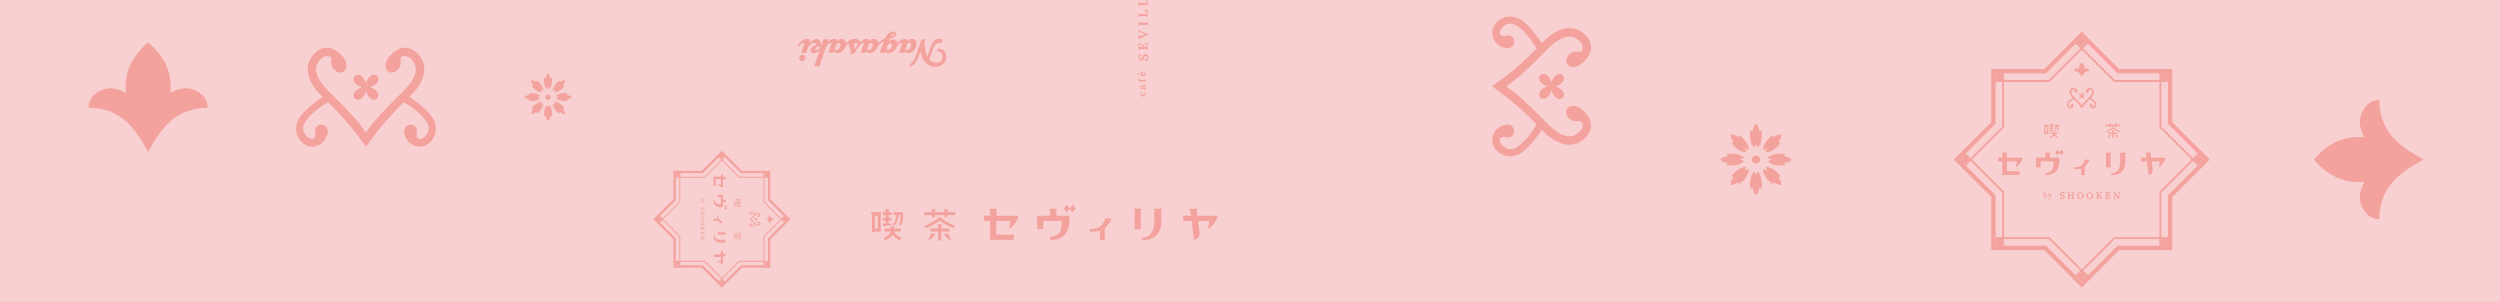 <?xml version="1.0" encoding="UTF-8"?><svg xmlns="http://www.w3.org/2000/svg" xmlns:xlink="http://www.w3.org/1999/xlink" viewBox="0 0 1190.54 144"><defs><style>.f{clip-path:url(#e);}.g{clip-path:url(#d);}.h{fill:#f3a29e;}.i{fill:none;}.j{fill:#f9d0d1;}</style><clipPath id="d"><rect class="i" width="1190.54" height="144"/></clipPath><clipPath id="e"><rect class="i" x="0" y="-619.89" width="1190.55" height="841.89"/></clipPath></defs><g id="a"/><g id="b"><g id="c"><g class="g"><rect class="j" x="0" y="-619.89" width="1190.55" height="841.89"/><g class="f"><path class="h" d="M353.31,127.46h13.5v-13.5l9.55-9.55-9.55-9.55v-13.5h-13.5l-9.55-9.55-9.55,9.55h-13.5v13.5l-9.55,9.55,9.55,9.55v13.5h13.5l9.55,9.55,9.55-9.55Zm-18.64-1.09h-12.86v-12.86l-9.1-9.1,9.1-9.1v-12.86h12.86l9.1-9.1,9.1,9.1h12.86v12.86l9.1,9.1-9.1,9.1v12.86h-12.86l-9.1,9.1-9.1-9.1Z"/><path class="h" d="M366.8,106.13c.23-.31,.22-.63,.02-.99,.7,.07,1.22-.22,1.66-.73-.43-.51-.96-.8-1.66-.73,.19-.36,.21-.68-.02-.99-.11-.15-.27-.24-.47-.24-.02,1-.55,1.46-1.45,1.96,.9,.5,1.43,.96,1.45,1.96,.2,0,.35-.09,.47-.24"/><path class="h" d="M357.98,108.13c.09-.02,.17-.05,.26-.09,.4-.18,.99-.95,1.23-1.31,.1,.11,.17,.18,.17,.18,.44,.4,.88,.62,1.28,.63,.33,0,.63-.12,.89-.38,.03-.03,.06-.07,.09-.1,.16-.2,.23-.41,.21-.63-.05-.49-.58-.86-.61-.87-.19-.13-.51-.15-.65,.02,0,0-.01,.01-.02,.02-.05,.07-.06,.16-.04,.26,.03,.14,.13,.27,.26,.34,.15,.09,.26,.07,.36,.06,.09,0,.15-.02,.23,.06,.02,.02,.03,.07,.03,.11v.02c.01,.11-.02,.21-.11,.31-.02,.02-.04,.04-.06,.06-.17,.17-.36,.25-.56,.25-.36,0-.76-.28-1.22-.74-.86-.88-1.53-1.52-2.15-1.93,.62-.41,1.29-1.06,2.15-1.94,.45-.46,.86-.73,1.22-.74,.2,0,.39,.08,.56,.25,.02,.02,.04,.04,.06,.06,.08,.1,.12,.2,.11,.31v.02s-.01,.09-.03,.11c-.07,.08-.13,.07-.23,.06-.09-.01-.21-.02-.36,.06-.13,.07-.23,.21-.26,.34-.02,.1,0,.19,.04,.26,0,0,.01,.01,.02,.02,.14,.17,.46,.15,.65,.02,.03,0,.56-.37,.61-.87,.02-.22-.05-.44-.21-.63-.03-.03-.06-.07-.09-.1-.26-.26-.55-.39-.89-.38-.4,0-.84,.22-1.28,.63,0,0-.06,.07-.17,.18-.23-.36-.82-1.13-1.23-1.31-.08-.04-.17-.07-.26-.09-.32-.08-.68,.03-.92,.26-.22,.21-.31,.5-.22,.81,.15,.51,.73,.67,.93,.58,.09-.04,.16-.11,.19-.2,.06-.18,0-.36-.17-.43-.03-.01-.05-.02-.08-.03-.1-.02-.16,.02-.28,.02-.15,0-.19-.08-.2-.11-.1-.21,.33-.72,.8-.49,.35,.16,.86,.71,1.16,1.29-.48,.48-1.26,1.23-1.97,1.71-.24,.18-.41,.31-.41,.31,0,0,.16,.13,.41,.31,.7,.48,1.49,1.23,1.97,1.71-.3,.57-.81,1.12-1.16,1.29-.47,.22-.9-.28-.8-.49,.01-.03,.06-.1,.2-.11,.12,0,.18,.04,.28,.02,.03,0,.06-.01,.08-.03,.16-.07,.23-.26,.17-.43-.03-.08-.1-.16-.19-.2-.2-.09-.78,.07-.93,.58-.09,.31,0,.6,.22,.81,.23,.23,.6,.33,.92,.26"/><path class="h" d="M360.58,103.81h-.01c-.13-.12-.32-.07-.45,.11-.02,.02-.03,.05-.04,.07,0,0,0,.01-.01,.02h0s0,.01-.01,.02v.02l-.02,.02v.02h-.01v.02h-.01s-.01,.04-.02,.05v.02l-.02-.02-.02-.04h0v-.03h0v-.02s-.01-.02-.02-.02v-.02l-.02-.02h0v-.02s-.04-.05-.05-.07c-.14-.18-.32-.24-.45-.12h-.02v.02c-.12,.13-.07,.32,.11,.45,.02,.02,.05,.03,.07,.04h.02l.02,.02h.02s.01,.02,.02,.02h.02v.02h.03l.04,.02h.02l-.02,.02s-.03,.01-.04,.02h-.03l-.02,.02h-.02l-.02,.02s-.01,0-.02,.01h0s-.01,0-.02,.01c-.02,.01-.05,.03-.07,.04-.18,.14-.24,.32-.12,.45h.01v.02h.01c.13,.12,.32,.07,.45-.11,.02-.02,.03-.05,.04-.07v-.02h.01v-.02l.02-.02v-.02l.02-.02h0v-.02h.01l.02-.05v-.02s.02,.01,.02,.02c0,.01,.01,.03,.02,.04h0v.03h0v.02l.02,.02v.02l.02,.02h0v.02s.04,.05,.05,.07c.14,.18,.32,.24,.45,.12,0,0,0,0,.01,0h0s0-.01,0-.02c.11-.13,.06-.32-.12-.45-.02-.02-.05-.03-.07-.04h-.02l-.02-.02h-.02l-.02-.02h-.02v-.02h-.03s-.02-.02-.04-.02c0,0-.01,0-.02,0h.02l.04-.02h.03l.02-.02h.02s.02-.02,.02-.02c0,0,.01,0,.02-.01h.02s.05-.04,.07-.06c.18-.14,.24-.32,.12-.45h-.01"/><rect class="h" x="321.81" y="82.45" width="1.7" height="1.7"/><rect class="h" x="364.02" y="124.67" width="1.7" height="1.7"/><rect class="h" x="321.81" y="124.67" width="1.7" height="1.7"/><rect class="h" x="364.02" y="82.45" width="1.7" height="1.7"/><rect class="h" x="314.23" y="101.79" width=".48" height="3.27" transform="translate(18.97 252.65) rotate(-45)"/><rect class="h" x="312.83" y="105.16" width="3.27" height=".48" transform="translate(17.58 253.23) rotate(-45)"/><rect class="h" x="342.91" y="73.71" width="1.71" height="1.71" transform="translate(47.96 264.92) rotate(-45)"/><rect class="h" x="342.91" y="133.41" width="1.71" height="1.71" transform="translate(5.75 282.4) rotate(-45)"/><rect class="h" x="313.07" y="103.56" width="1.71" height="1.71" transform="translate(18.11 252.56) rotate(-45)"/><rect class="h" x="372.76" y="103.56" width="1.71" height="1.71" transform="translate(35.6 294.77) rotate(-45)"/><path class="h" d="M345.74,135.04l.34-.34-1.98-1.97,8.05-8.05h11.39v2.79h.48v-2.79h2.79v-.48h-2.79v-11.39l8.05-8.05,1.98,1.97,.34-.34-1.98-1.98,1.98-1.97-.34-.34-1.98,1.97-8.05-8.05v-11.39h2.79v-.48h-2.79v-2.79h-.48v2.79h-11.39l-8.05-8.05,1.98-1.97-.34-.34-1.97,1.98-1.98-1.98-.34,.34,1.98,1.98-8.05,8.05h-11.39v-2.79h-.48v2.79h-2.79v.48h2.79v11.39l-8.05,8.05-1.98-1.97-.34,.34,1.98,1.97-1.98,1.98,.34,.34,1.98-1.98,8.05,8.05v11.39h-2.79v.48h2.79v2.79h.48v-2.79h11.39l8.05,8.05-1.98,1.98,.34,.34,1.98-1.97,1.97,1.97Zm-10.17-10.85h-11.59v-11.58l-8.19-8.19,8.19-8.19v-11.59h11.59l8.19-8.19,8.19,8.19h11.59v11.59l8.19,8.19-8.19,8.19v11.58h-11.59l-8.19,8.19-8.19-8.19Z"/><polygon class="h" points="351.26 97.21 351.26 96.87 351.58 96.87 351.58 97.21 351.93 97.21 351.93 96.87 352.26 96.87 352.26 97.21 352.61 97.21 352.61 96.87 352.78 96.87 352.96 97 352.96 96.81 352.96 96.58 352.96 96.39 352.78 96.52 352.61 96.52 352.61 96.18 352.26 96.18 352.26 96.52 351.93 96.52 351.93 96.18 351.58 96.18 351.58 96.52 351.26 96.52 351.26 96.18 350.91 96.18 351.08 97.21 351.26 97.21"/><path class="h" d="M352.61,94.69l-.25,.19h-2.16v.35h.1v.7h2.32v-1.24Zm-1.97,.54h1.53v.35h-1.53v-.35Z"/><path class="h" d="M352.61,97.48h-.35v.27h-.17c-.5,0-1-.37-1-.37v.25c.04,.07,.5,.39,1.18,.42v.24c-.1,0-.68,0-.68,0h0l-.5-.21v.31l.5,.21h1.03v-1.12Z"/><path class="h" d="M350.73,97.52l.17,.13v-.61l-.17,.13h-.09v-.79h-.35v.77c-.37-.11-.68-.58-.67-.77h-.38c.05,.31,.34,.74,.68,.97-.34,.23-.63,.65-.68,.97h.38c0-.19,.3-.66,.67-.77v.77h.35v-.79h.09Z"/><path class="h" d="M350.02,113.52v-.62c-.41,.16-.79,.7-.79,.88l.69-.33,.1,.07Z"/><path class="h" d="M350.02,111.37v-.12l-.1,.07-.69-.33c0,.18,.38,.72,.79,.88v-.5Z"/><polygon class="h" points="350.29 112.56 350.29 113.52 350.64 113.52 350.64 112.56 350.98 112.56 351.16 112.69 351.16 112.5 351.16 112.27 351.16 112.08 350.98 112.21 350.64 112.21 350.64 111.25 350.29 111.25 350.29 112.21 349.41 112.21 349.24 112.08 349.24 112.27 349.24 112.5 349.24 112.69 349.41 112.56 350.29 112.56"/><polygon class="h" points="352.61 113.3 352.78 113.3 352.96 113.43 352.96 113.3 352.96 113.24 352.96 113.01 352.96 112.95 352.96 112.82 352.78 112.95 352.61 112.95 352.61 111.82 352.78 111.82 352.96 111.95 352.96 111.76 352.96 111.53 352.96 111.34 352.78 111.47 352.61 111.47 352.61 110.53 352.26 110.53 352.26 111.47 352 111.47 352 111.82 352.26 111.82 352.26 112.95 352 112.95 352 113.3 352.26 113.3 352.26 114.25 352.61 114.25 352.61 113.3"/><path class="h" d="M351.93,112.69v-.61l-.1,.07c-.19-.28-.53-.81-.9-1.61l-.23,.25c.26,.64,.68,1.3,.88,1.6-.2,.3-.62,.96-.88,1.6l.23,.24c.37-.8,.71-1.34,.9-1.61l.1,.07Z"/><path class="h" d="M335.12,94.72s.04,0,.07,0c.03,0,.05,0,.08,0,0-.02,0-.04,0-.07v-.06h.13c0,.06,0,.1,0,.14,0,.04,.01,.07,.02,.09,0,.02,.02,.04,.02,.05v.09h-.52s.06,.08,.07,.12c.01,.04,.02,.08,.02,.12,0,.07-.02,.13-.05,.19-.04,.05-.09,.1-.15,.12-.07,.03-.15,.04-.24,.04s-.18-.02-.25-.05c-.08-.03-.13-.08-.17-.15-.04-.06-.06-.14-.06-.23,0-.03,0-.07,.02-.12,.01-.05,.04-.09,.08-.14l-.08-.05v-.11h1Zm-.73,.25s-.07,0-.1,.02c-.02,.01-.04,.03-.05,.05-.01,.02-.02,.04-.02,.06,0,.05,.01,.09,.05,.12,.03,.03,.07,.05,.13,.06,.05,.01,.11,.02,.16,.02,.05,0,.11,0,.15-.02s.09-.03,.12-.06c.03-.03,.04-.07,.04-.11,0-.03,0-.06-.02-.08-.01-.03-.03-.05-.05-.06h-.41Z"/><path class="h" d="M333.65,96.08s.01-.08,.04-.11c.03-.03,.06-.05,.11-.05,.03,0,.06,.01,.08,.03,.02,.02,.04,.05,.04,.08,0,.03,0,.05-.02,.07-.02,.02-.04,.03-.08,.03h-.02s.01,.03,.03,.04c.02,.01,.04,.02,.06,.04,.03,.01,.06,.03,.09,.04,.03,.01,.07,.02,.1,.03l.56-.28c.07-.03,.12-.06,.15-.06,.03-.01,.06-.02,.09-.02v-.08h.13v.44h-.11s-.02-.07-.05-.07c-.03,0-.06,0-.09,.01l-.39,.17s.08,.03,.14,.05c.06,.02,.13,.04,.21,.07,.02,0,.03,.01,.05,.02,.02,0,.04,.02,.06,.03,.02,0,.04,.02,.05,.03v-.1h.13v.31h-.11s-.03-.07-.07-.09c-.04-.02-.08-.05-.13-.07l-.63-.22c-.1-.03-.17-.06-.23-.09-.06-.03-.11-.06-.14-.1-.03-.04-.04-.08-.04-.14"/><path class="h" d="M334.86,99.84c.09-.01,.17-.04,.23-.08,.06-.04,.11-.08,.14-.14,.03-.06,.05-.13,.04-.2,0-.07-.02-.13-.06-.18-.04-.05-.09-.08-.15-.08-.05,0-.1,.01-.13,.04-.04,.03-.07,.07-.11,.13-.03,.06-.07,.13-.11,.22-.02,.06-.05,.13-.09,.19-.03,.07-.07,.13-.12,.18-.05,.06-.1,.1-.16,.14-.06,.03-.13,.05-.21,.05-.1,0-.18-.03-.26-.08-.08-.05-.13-.12-.18-.22-.04-.09-.06-.2-.06-.33,0-.06,.01-.14,.03-.21,.02-.08,.05-.15,.09-.22h-.1v-.18h.58v.16c-.14,.02-.24,.08-.31,.16s-.1,.18-.1,.3c0,.06,.01,.11,.03,.15,.02,.04,.05,.08,.08,.1,.04,.02,.07,.04,.11,.04,.06,0,.1-.02,.14-.06,.04-.04,.07-.09,.1-.15,.03-.06,.05-.12,.08-.18,.03-.08,.07-.15,.1-.22,.04-.07,.08-.13,.13-.18,.05-.05,.1-.09,.16-.12,.06-.03,.13-.04,.21-.04,.05,0,.1,0,.16,.03,.05,.02,.11,.05,.15,.1,.05,.04,.09,.1,.11,.18,.03,.07,.04,.17,.04,.27,0,.07,0,.14-.03,.22-.02,.08-.05,.14-.09,.2h.1v.18h-.57v-.16Z"/><path class="h" d="M333.69,100.75h.16s0,.07,.01,.1c0,.03,.03,.05,.06,.06,.03,.01,.08,.02,.14,.02h.94s.09,0,.13,0c.04,0,.07,0,.09,0,0-.03,0-.06,0-.1,0-.04,0-.07,0-.09h.19v.71h-.16s0-.07-.02-.09c0-.03-.03-.05-.05-.06-.03-.01-.08-.02-.14-.02h-.38v.68h.36s.09,0,.13,0c.04,0,.07,0,.09,0,0-.03,0-.06,0-.1,0-.04,0-.07,0-.09h.19v.71h-.16s0-.07-.02-.09-.03-.05-.05-.06c-.03-.01-.08-.02-.14-.02h-.94s-.09,0-.13,0c-.04,0-.07,0-.09,0,0,.03,0,.06,0,.1,0,.04,0,.07,0,.08h-.19v-.71h.16s0,.07,.01,.1c0,.03,.03,.04,.06,.06,.03,.01,.08,.02,.14,.02h.4v-.68h-.37s-.09,0-.13,0c-.04,0-.07,0-.09,0,0,.03,0,.06,0,.1s0,.07,0,.08h-.19v-.71Z"/><path class="h" d="M333.65,104.06c0-.16,.03-.29,.08-.4,.05-.11,.12-.2,.21-.26,.09-.07,.18-.12,.29-.15,.11-.03,.21-.05,.32-.05s.21,.02,.31,.05c.11,.03,.2,.09,.29,.16,.09,.07,.16,.16,.21,.27,.05,.11,.08,.24,.08,.38s-.03,.28-.08,.39c-.05,.11-.13,.2-.21,.26-.09,.07-.19,.12-.29,.15-.11,.03-.21,.05-.31,.05s-.2-.02-.31-.05c-.1-.04-.2-.09-.29-.16-.09-.07-.16-.16-.22-.27s-.08-.24-.08-.38m.18,.03c0,.09,.02,.16,.06,.21s.1,.1,.16,.14c.07,.03,.14,.06,.22,.07,.08,.01,.16,.02,.23,.02,.11,0,.22-.01,.31-.03,.09-.02,.17-.05,.24-.09s.12-.09,.16-.16c.04-.06,.05-.14,.05-.22,0-.08-.02-.15-.07-.21-.04-.06-.1-.1-.17-.14-.07-.03-.14-.06-.22-.07-.08-.01-.16-.02-.23-.02s-.16,0-.25,.03c-.09,.02-.17,.04-.25,.08-.08,.04-.14,.09-.19,.15-.05,.06-.07,.14-.07,.24"/><path class="h" d="M333.65,106.46c0-.16,.03-.29,.08-.4,.05-.11,.12-.2,.21-.26,.09-.07,.18-.12,.29-.15,.11-.03,.21-.05,.32-.05s.21,.02,.31,.05c.11,.03,.2,.09,.29,.16,.09,.07,.16,.16,.21,.27,.05,.11,.08,.24,.08,.38s-.03,.28-.08,.39c-.05,.11-.13,.2-.21,.26-.09,.07-.19,.12-.29,.15-.11,.03-.21,.05-.31,.05s-.2-.02-.31-.05c-.1-.04-.2-.09-.29-.16-.09-.07-.16-.16-.22-.27s-.08-.24-.08-.38m.18,.03c0,.09,.02,.16,.06,.21s.1,.1,.16,.14c.07,.03,.14,.06,.22,.07,.08,.01,.16,.02,.23,.02,.11,0,.22-.01,.31-.03,.09-.02,.17-.05,.24-.09s.12-.09,.16-.16c.04-.06,.05-.14,.05-.22,0-.08-.02-.15-.07-.21-.04-.06-.1-.1-.17-.14-.07-.03-.14-.06-.22-.07-.08-.01-.16-.02-.23-.02s-.16,0-.25,.03c-.09,.02-.17,.04-.25,.08-.08,.04-.14,.09-.19,.15-.05,.06-.07,.14-.07,.24"/><path class="h" d="M333.69,108.08h.16s0,.07,.01,.1c0,.03,.03,.05,.06,.06,.03,.01,.08,.02,.14,.02h.94s.09,0,.13,0c.04,0,.07,0,.09,0,0-.03,0-.06,0-.1,0-.04,0-.07,0-.09h.19v.71h-.16s0-.07-.02-.09c0-.03-.03-.05-.05-.06-.03-.01-.08-.02-.14-.02h-.37v.18l.32,.19s.1,.06,.15,.09c.05,.03,.08,.06,.1,.08,0-.03,0-.05,0-.08v-.07h.18v.6h-.16s0-.07-.02-.12c-.01-.04-.03-.08-.07-.13-.03-.04-.09-.09-.16-.14l-.38-.24s-.04,.06-.07,.09c-.02,.03-.05,.05-.08,.07l-.36,.25s-.09,.07-.13,.1c-.04,.03-.07,.07-.1,.11-.03,.04-.04,.07-.04,.11h-.16v-.38s.02-.03,.04-.06c.03-.03,.06-.06,.1-.09s.07-.06,.11-.08l.35-.24s.06-.04,.1-.07c.03-.02,.06-.05,.07-.07v-.09h-.37s-.09,0-.13,0c-.04,0-.07,0-.09,0,0,.03,0,.06,0,.1s0,.07,0,.08h-.19v-.71Z"/><path class="h" d="M334.28,111.27c.07,0,.12-.01,.15-.03,.03-.02,.05-.05,.06-.09,0-.04,.01-.08,.01-.12v-.06h-.41s-.09,0-.13,0c-.04,0-.07,0-.09,0v.33s.01,.1,.03,.14c.02,.05,.06,.08,.11,.11,.05,.03,.12,.04,.21,.04v.16h-.54v-1.31h.16s0,.07,.02,.1c0,.03,.03,.04,.06,.06,.03,.01,.08,.02,.14,.02h.94s.09,0,.13,0c.04,0,.07,0,.09,0,0-.03,0-.06,0-.1,0-.04,0-.07,0-.09h.19v1.23h-.48v-.15c.09,0,.16-.02,.2-.05s.08-.07,.09-.11c.02-.05,.02-.09,.02-.14v-.09s0-.06-.02-.09c0-.02-.03-.04-.06-.06-.03-.01-.08-.02-.14-.02h-.37v.29h.21v.18h-.6v-.16Z"/><path class="h" d="M333.67,113.78l1.01-.79s.06-.04,.09-.07c.03-.02,.06-.05,.1-.07h-.76s-.09,0-.13,0c-.04,0-.07,0-.09,0,0,.03,0,.06,0,.1s0,.07,0,.08h-.19v-.56h.16s0,.07,.02,.09c0,.03,.03,.04,.06,.06,.03,.01,.08,.02,.14,.02h.94s.09,0,.13,0c.04,0,.07,0,.09,0,0-.03,0-.06,0-.1,0-.04,0-.07,0-.09h.19v.39l-.95,.75c-.05,.04-.1,.07-.14,.1-.04,.03-.07,.05-.1,.07h.78s.09,0,.13,0c.04,0,.07,0,.09,0,0-.03,0-.06,0-.1,0-.04,0-.07,0-.09h.19v.56h-.16s0-.07-.01-.09c0-.03-.03-.05-.06-.06-.03-.01-.08-.02-.14-.02h-1.37v-.21Z"/><path class="h" d="M344.25,122.17v-.08l.95-.13,.32,.21v-1.63l-.32,.26-.95,.12h0v-1.44h-.95v1.56h0l-3.45,.43s.16,1.15,1.36,1.03l2.1-.28v2.07l-1.48-.25,.05,.09c.47,.86,1.64,1.5,2.31,1.62h.06v-3.58Z"/><path class="h" d="M344.25,85.32h.95l.32,.2v-1.54l-.32,.2h-.95v-1.13h-.95v1.13h-3.46v4.33h.95v-3.2h2.51v2.55l-1.47-.25,.05,.1c.47,.86,1.64,1.49,2.31,1.62h.06v-4.01Z"/><polygon class="h" points="345.52 110.4 345.2 110.6 341.78 110.6 341.78 111.74 345.2 111.74 345.52 111.94 345.52 110.4"/><path class="h" d="M345.52,113.99l-.32,.2h-2.19c-.64,0-2.73-.16-2.77-2.23v-.05h-.41v.67c0,1.69,1.36,2.92,3.24,2.92h2.14l.32,.19v-1.71Z"/><polygon class="h" points="345.58 98.73 346.28 98.2 345.55 97.66 344.82 98.2 345.53 98.73 344.82 99.26 345.55 99.81 346.28 99.26 345.58 98.73"/><path class="h" d="M345.2,96.29l.32,.2v-1.54l-.32,.2h-.95v-2.57l-.32,.2h-2.14v1.13h1.52v3.32h-.72c-1.84,0-2.16-1.28-2.19-2.04v-.05h-.55v.43c0,1.69,1.2,2.95,2.9,3.06,.45,.03,1.51,.09,1.51,.09v-2.45h.95Z"/><path class="h" d="M343.59,105.19s-1.33-.4-1.66-1.63c-.15-.54-.09-1.14-.09-1.14h-.48s-.05,.34-.01,.91c.03,.52,.16,.94,.16,.94h-1.47l-.2-.15v1.18l.2-.15h1.94s.57,.69,1.64,1.2l.14,.12v-1.4l-.16,.12Z"/><path class="h" d="M95.47,44.52c-4.46-3.36-9.15-3.17-14.34-.35,1.02-10.13-3.24-17.71-10.58-23.99-7.34,6.28-11.6,13.86-10.58,23.99-5.19-2.81-9.88-3-14.34,.35-2.18,1.64-3.4,3.87-3.43,6.76,14.48,.34,21.17,7.99,28.35,21.05,7.18-13.06,13.87-20.71,28.35-21.05-.03-2.89-1.25-5.12-3.43-6.76"/><rect class="h" x="425.58" y="101.03" width="4.44" height="1.39"/><rect class="h" x="420.43" y="101.03" width="4.07" height="1.39"/><rect class="h" x="420.43" y="103.72" width="4.07" height="1.39"/><polygon class="h" points="424.5 106.41 424.5 107.11 420.43 107.8 420.43 106.41 424.5 106.41"/><rect class="h" x="421.77" y="99.64" width="1.39" height="6.78"/><polygon class="h" points="422.92 99.64 422.92 100.65 423.68 99.64 422.92 99.64"/><polygon class="h" points="421.25 99.64 422.01 100.65 422.01 99.64 421.25 99.64"/><polygon class="h" points="414.47 101.03 415.23 102.04 415.23 101.03 414.47 101.03"/><rect class="h" x="415.22" y="101.03" width="1.39" height="9.6"/><rect class="h" x="418" y="101.03" width="1.39" height="9.01"/><rect class="h" x="415.23" y="101.03" width="4.17" height="1.74"/><rect class="h" x="415.21" y="108.86" width="4.18" height="1.39"/><path class="h" d="M428.8,101.72s0,1.43,0,1.72v1.67h1.22v-3.39h-1.22Z"/><polygon class="h" points="428.8 105.11 427.97 107.11 429.19 107.11 430.02 105.11 428.8 105.11"/><path class="h" d="M426.64,102.42v.7c0,2-1.45,4-1.45,4h1c.3-.17,1.57-2,1.67-4.69h-1.22Z"/><rect class="h" x="421.19" y="108.86" width="7.7" height="1.39"/><rect class="h" x="424.35" y="107.8" width="1.39" height="1.8"/><polygon class="h" points="424.59 107.8 423.83 107.8 424.59 108.81 424.59 107.8"/><polygon class="h" points="425.5 107.8 426.26 107.8 425.5 108.81 425.5 107.8"/><path class="h" d="M424.35,109.24v.38c0,1.74-2.29,3.33-3.16,3.31v1.53c1.76-.28,4.47-2.48,4.47-4.43v-.78h-1.31Z"/><path class="h" d="M425.74,109.24v.38c0,1.74,2.29,3.33,3.16,3.31v1.53c-1.76-.28-4.47-2.48-4.47-4.43v-.78h1.32Z"/><polygon class="h" points="451.54 111.32 451.54 111.97 452.03 111.32 451.54 111.32"/><polygon class="h" points="450.92 99.64 450.92 100.65 451.68 99.64 450.92 99.64"/><polygon class="h" points="446.29 114.45 447.05 114.45 447.05 113.44 446.29 114.45"/><polygon class="h" points="442.97 111.32 443.45 111.97 443.45 111.32 442.97 111.32"/><path class="h" d="M443.45,111.32l-1.51,3.13c.7,0,2.88-1.51,3.51-3.13h-1.99Z"/><path class="h" d="M451.54,111.32l1.51,3.13c-.7,0-2.88-1.51-3.51-3.13h2Z"/><polygon class="h" points="447.96 114.45 448.72 114.45 447.96 113.44 447.96 114.45"/><rect class="h" x="446.81" y="106.81" width="1.39" height="7.64"/><polygon class="h" points="447.96 106.81 448.72 106.81 447.96 107.82 447.96 106.81"/><polygon class="h" points="447.05 106.81 446.29 106.81 447.05 107.82 447.05 106.81"/><rect class="h" x="442.99" y="108.86" width="9.03" height="1.39"/><rect class="h" x="440.1" y="101.03" width="14.82" height="1.39"/><rect class="h" x="443.86" y="99.64" width="1.39" height="3.82"/><polygon class="h" points="445.01 99.64 445.01 100.65 445.77 99.64 445.01 99.64"/><polygon class="h" points="443.34 99.64 444.1 100.65 444.1 99.64 443.34 99.64"/><rect class="h" x="449.77" y="99.64" width="1.39" height="3.82"/><polygon class="h" points="449.24 99.64 450 100.65 450 99.64 449.24 99.64"/><rect class="h" x="446.81" y="103.71" width="1.39" height=".62"/><polygon class="h" points="447.96 103.72 448.72 103.72 447.96 104.75 447.96 103.72"/><polygon class="h" points="447.05 103.72 446.29 103.72 447.05 104.75 447.05 103.72"/><path class="h" d="M447.89,103.72h-.54l-.52,.91s3.61,2.55,7.07,3.96l.97-.9c-3.82-1.76-6.13-3.35-6.97-3.96"/><path class="h" d="M447.13,103.72c-.85,.62-3.16,2.2-6.98,3.96l.97,.9c3.46-1.41,7.07-3.96,7.07-3.96l-.52-.91h-.54Z"/><path class="h" d="M570.43,102.74h-.22l-.33-2.48,.55-.84h-4.24l.67,.84,.31,2.48h-3.75v2.48h4.06l1.12,9s3.01-.41,2.68-3.53l-.73-5.46h5.38l-.66,3.84,.25-.13c2.24-1.22,3.89-4.28,4.23-6.02l.03-.16h-9.34Z"/><path class="h" d="M474.49,102.74l-.03-2.48,.55-.84h-4l.52,.84v2.48h-2.93v2.48h2.93v9.02h11.28v-2.47h-8.33v-6.54h6.63l-.66,3.84,.25-.13c2.24-1.21,3.89-4.28,4.23-6.02l.03-.16h-10.48Z"/><polygon class="h" points="539.79 99.42 540.31 100.26 540.31 109.17 540.32 109.17 543.26 109.17 543.26 100.26 543.79 99.42 539.79 99.42"/><path class="h" d="M549.13,99.42l.53,.82v5.7c0,1.66-.42,7.1-5.8,7.22h-.13v1.07h1.75c4.41,0,7.61-3.55,7.61-8.43l-.03-5.56,.53-.82h-4.45Z"/><polygon class="h" points="509.4 99.28 508.03 97.44 506.6 99.34 508.03 101.24 509.4 99.4 510.78 101.24 512.2 99.34 510.78 97.44 509.4 99.28"/><path class="h" d="M503.04,100.26l.52-.84h-4l.52,.84v2.48h-6.7l.52,.84v5.58h2.95v-3.95h8.65v1.88c0,4.78-3.32,5.62-5.3,5.7h-.13v1.43h1.13c4.4-.01,7.68-3.12,7.96-7.55,.07-1.16,.23-3.94,.23-3.94h-6.37v-2.48Z"/><path class="h" d="M526.22,104.46s-1.05,3.47-4.24,4.33c-1.41,.38-2.97,.25-2.97,.25v1.25s.89,.12,2.36,.03c1.36-.08,2.45-.42,2.45-.42v3.82l-.39,.52h3.08l-.41-.52-.03-5.04s1.84-1.47,3.15-4.28l.32-.36h-3.64l.31,.41Z"/><path class="h" d="M207.36,59.35c-.19-.78-.46-1.55-.8-2.3-1.65-3.6-8.44-8.84-11.66-10.91,.97-.93,1.57-1.49,1.57-1.49,3.6-3.92,5.52-7.84,5.59-11.4,.05-2.96-1.09-5.62-3.39-7.89-.29-.28-.58-.54-.87-.78-1.74-1.41-3.64-2.03-5.62-1.84-4.38,.46-7.61,5.14-7.7,5.44-1.18,1.7-1.33,4.57,.2,5.81,.06,.05,.12,.09,.18,.14,.66,.44,1.46,.57,2.32,.37,1.2-.27,2.37-1.15,3.04-2.29,.77-1.32,.66-2.35,.57-3.18-.09-.81-.15-1.35,.53-2.01,.21-.2,.62-.24,1.01-.28l.18-.02c.97-.09,1.86,.23,2.77,.97,.19,.15,.38,.33,.57,.51,1.49,1.48,2.23,3.16,2.2,4.98-.06,3.17-2.45,6.79-6.56,10.82-7.81,7.65-13.53,13.57-17.21,19.13-3.68-5.56-9.4-11.48-17.21-19.13-4.12-4.03-6.5-7.65-6.56-10.82-.03-1.82,.71-3.5,2.2-4.98,.19-.19,.38-.36,.57-.51,.91-.74,1.8-1.06,2.77-.97l.18,.02c.39,.04,.8,.08,1.01,.28,.69,.66,.63,1.2,.54,2.01-.09,.83-.21,1.86,.57,3.18,.67,1.14,1.83,2.01,3.04,2.29,.86,.2,1.66,.07,2.32-.37,.06-.04,.13-.09,.18-.14,1.53-1.24,1.38-4.1,.2-5.81-.09-.3-3.32-4.98-7.7-5.44-1.99-.19-3.88,.43-5.62,1.84-.29,.24-.59,.5-.87,.78-2.3,2.28-3.44,4.93-3.38,7.89,.06,3.56,1.99,7.48,5.59,11.4,0,0,.6,.55,1.57,1.49-3.22,2.07-10.01,7.31-11.66,10.91-.34,.75-.61,1.52-.8,2.3-.68,2.81,.25,6.09,2.3,8.17,1.89,1.91,4.43,2.8,7.19,2,4.56-1.32,5.98-6.51,5.19-8.28-.38-.84-1.02-1.43-1.78-1.7-1.58-.56-3.21,.07-3.86,1.48-.11,.24-.19,.49-.24,.75-.17,.91,.21,1.43,.19,2.48-.02,1.31-.7,1.69-.95,1.81-1.9,.89-6.37-2.93-4.39-7.08,1.47-3.08,6.36-7.62,11.44-10.28,4.3,4.27,10.94,11.24,15.21,17.49,1.6,2.15,2.76,3.61,2.76,3.61,0,0,1.16-1.46,2.76-3.61,4.28-6.25,10.91-13.21,15.21-17.49,5.08,2.66,9.96,7.2,11.43,10.28,1.98,4.15-2.49,7.97-4.39,7.08-.26-.12-.93-.5-.95-1.81-.02-1.05,.36-1.57,.19-2.48-.05-.27-.13-.52-.24-.75-.65-1.42-2.27-2.04-3.85-1.48-.75,.27-1.4,.86-1.78,1.7-.79,1.77,.63,6.96,5.19,8.28,2.76,.8,5.3-.08,7.19-2,2.05-2.08,2.98-5.36,2.3-8.17"/><path class="h" d="M168.93,36.22h0s-.05,.08-.07,.11c-1.01,1.16-.52,2.8,1.09,4.03,.19,.15,.43,.26,.65,.38,.06,.03,.11,.07,.17,.1,0,0,.02,0,.03,.01,.06,.03,.1,.07,.16,.09,.06,.03,.12,.06,.19,.09,.07,.03,.13,.07,.19,.1,.05,.02,.1,.04,.15,.06l.05,.02s.08,.03,.12,.05c.04,.02,.08,.04,.12,.06,.11,.05,.22,.09,.33,.13,.07,.03,.13,.06,.19,.09-.07,.02-.13,.06-.19,.09-.11,.04-.22,.09-.33,.13-.04,.02-.08,.04-.12,.06-.04,.02-.08,.03-.12,.05-.02,0-.03,.02-.05,.02-.05,.02-.1,.04-.15,.07-.07,.03-.13,.06-.19,.09-.06,.03-.12,.06-.18,.09-.06,.03-.1,.07-.16,.1,0,0-.02,0-.03,.01-.06,.03-.11,.07-.17,.1-.23,.12-.46,.24-.65,.38-1.61,1.23-2.1,2.87-1.09,4.03,.03,.03,.04,.07,.07,.1h0v.02h.02v.02h0s.07,.05,.1,.08c1.15,1.01,2.8,.52,4.03-1.09,.15-.19,.26-.43,.38-.65,.03-.06,.07-.11,.1-.17,0,0,0-.02,.01-.03,.03-.06,.07-.1,.1-.16,.03-.06,.06-.12,.09-.18,.03-.07,.06-.13,.09-.19,.02-.05,.04-.1,.07-.15,0-.02,.02-.03,.02-.05,.02-.04,.03-.08,.05-.12,.02-.04,.04-.08,.06-.12,.05-.11,.09-.22,.13-.33,.02-.07,.06-.13,.08-.19,.03,.07,.06,.13,.09,.19,.04,.11,.09,.22,.13,.33,.02,.04,.04,.08,.06,.12,.02,.04,.03,.08,.05,.12,0,.02,.02,.03,.02,.05,.02,.05,.04,.1,.06,.15,.03,.07,.07,.13,.1,.19,.03,.06,.06,.12,.09,.18,.03,.06,.07,.1,.09,.16v.03c.05,.06,.08,.11,.12,.17,.12,.23,.24,.46,.38,.65,1.23,1.61,2.87,2.1,4.03,1.09,.03-.03,.07-.04,.1-.07h0s0-.01,.01-.02h.01v-.02h0s.05-.07,.07-.11c1.01-1.15,.52-2.8-1.09-4.03-.19-.15-.43-.26-.65-.38-.06-.03-.11-.07-.17-.1,0,0-.02,0-.03-.01-.06-.03-.1-.07-.16-.1-.06-.03-.12-.06-.18-.09-.07-.03-.13-.06-.2-.09-.05-.02-.1-.04-.15-.07-.02,0-.03-.02-.05-.02-.04-.02-.08-.03-.12-.05-.04-.02-.08-.04-.12-.06-.11-.05-.22-.09-.33-.13-.07-.03-.13-.06-.19-.09,.07-.03,.13-.06,.2-.09,.11-.04,.22-.09,.33-.13,.04-.02,.08-.04,.12-.06,.04-.02,.08-.03,.12-.05,.02,0,.03-.02,.05-.02,.05-.02,.1-.04,.15-.06,.07-.03,.13-.06,.19-.1,.06-.03,.12-.06,.19-.09,.06-.03,.1-.07,.16-.09,0,0,.02,0,.03-.01,.06-.03,.11-.07,.16-.1,.23-.12,.46-.24,.66-.38,1.61-1.23,2.1-2.87,1.09-4.03-.03-.03-.04-.07-.07-.1h0v-.02h-.02v-.02h0s-.07-.05-.1-.08c-1.16-1.01-2.8-.52-4.03,1.09-.15,.19-.26,.43-.38,.66-.03,.05-.07,.11-.1,.16,0,0,0,.02-.01,.03-.03,.06-.07,.1-.09,.16-.03,.06-.06,.12-.09,.19-.03,.07-.07,.13-.1,.19-.02,.05-.04,.1-.06,.15l-.02,.05s-.03,.08-.05,.12c-.02,.04-.04,.08-.06,.12-.05,.11-.09,.22-.13,.33-.03,.07-.06,.13-.09,.2-.02-.07-.06-.13-.08-.2-.04-.11-.09-.22-.13-.33-.02-.04-.04-.08-.06-.12-.02-.04-.03-.08-.05-.12,0-.02-.02-.03-.02-.05-.02-.05-.04-.1-.07-.15-.03-.07-.06-.13-.09-.19-.03-.06-.06-.12-.09-.19-.03-.06-.07-.1-.1-.16,0,0,0-.02-.01-.03-.03-.06-.07-.11-.1-.16-.12-.23-.24-.46-.38-.66-1.23-1.61-2.87-2.1-4.03-1.09-.03,.03-.07,.04-.1,.07h0v.02h-.02m5.36,5.35h0Z"/><path class="h" d="M260.1,47.16c-.5-.5-.5-1.32,0-1.82,.5-.5,1.32-.5,1.82,0,.5,.5,.5,1.32,0,1.82-.5,.5-1.32,.5-1.82,0"/><path class="h" d="M259.99,55.25s.06,1.62,1.03,2.34c.96-.73,1.03-2.34,1.03-2.34,.38,.33,.77,.17,.77,.17,.42-3.01-.66-5.01-1.26-5.38,0,0-.53,.88-.53,1.58,0-.7-.53-1.58-.53-1.58-.61,.37-1.69,2.38-1.26,5.38,0,0,.39,.17,.77-.17"/><path class="h" d="M261.01,40.89c0,.7,.53,1.58,.53,1.58,.61-.37,1.69-2.38,1.26-5.38,0,0-.39-.17-.77,.17,0,0-.06-1.62-1.03-2.34-.96,.73-1.03,2.34-1.03,2.34-.38-.33-.77-.17-.77-.17-.42,3.01,.66,5.01,1.26,5.38,0,0,.53-.88,.53-1.58"/><path class="h" d="M270.01,47.28s1.62-.06,2.34-1.03c-.73-.96-2.34-1.03-2.34-1.03,.33-.38,.16-.77,.16-.77-3.01-.42-5.01,.66-5.38,1.26,0,0,.88,.53,1.58,.53-.7,0-1.58,.53-1.58,.53,.37,.61,2.38,1.69,5.38,1.26,0,0,.17-.39-.16-.77"/><path class="h" d="M255.65,46.25c.7,0,1.58-.53,1.58-.53-.37-.61-2.38-1.69-5.38-1.26,0,0-.17,.39,.17,.77,0,0-1.62,.06-2.34,1.03,.73,.96,2.34,1.03,2.34,1.03-.33,.38-.17,.77-.17,.77,3.01,.42,5.01-.66,5.38-1.26,0,0-.88-.53-1.58-.53"/><path class="h" d="M266.65,53.31s1.19,1.1,2.38,.93c.17-1.2-.93-2.38-.93-2.38,.5-.03,.66-.43,.66-.43-1.83-2.42-4.01-3.08-4.7-2.91,0,0,.25,1,.74,1.49-.49-.49-1.49-.74-1.49-.74-.17,.69,.49,2.87,2.91,4.7,0,0,.39-.16,.43-.66"/><path class="h" d="M257.22,42.43c.49,.49,1.49,.74,1.49,.74,.17-.69-.49-2.87-2.91-4.7,0,0-.39,.15-.43,.66,0,0-1.19-1.1-2.38-.93-.17,1.2,.93,2.38,.93,2.38-.5,.03-.66,.43-.66,.43,1.82,2.42,4,3.08,4.7,2.91,0,0-.25-1-.74-1.49"/><path class="h" d="M268.1,40.59s1.1-1.19,.93-2.38c-1.2-.17-2.38,.93-2.38,.93-.03-.5-.43-.66-.43-.66-2.42,1.82-3.08,4.01-2.91,4.7,0,0,1-.25,1.49-.74-.49,.49-.74,1.49-.74,1.49,.69,.17,2.87-.49,4.7-2.91,0,0-.16-.39-.66-.43"/><path class="h" d="M257.22,50.01c.49-.49,.74-1.49,.74-1.49-.69-.17-2.87,.49-4.7,2.91,0,0,.15,.39,.66,.43,0,0-1.1,1.19-.93,2.38,1.2,.17,2.38-.93,2.38-.93,.03,.5,.43,.66,.43,.66,2.42-1.82,3.08-4.01,2.91-4.7,0,0-1,.25-1.49,.74"/><path class="h" d="M1034.47,58.13v-25.24h-25.24l-17.85-17.85-17.85,17.85h-25.24v25.24l-17.85,17.85,17.85,17.85v25.24h25.24l17.85,17.85,17.85-17.85h25.24v-25.24l17.85-17.85-17.85-17.85Zm-2.04,34.85v24.05h-24.05l-17.01,17-17.01-17h-24.05v-24.05l-17.01-17,17.01-17.01v-24.05h24.05l17.01-17.01,17.01,17.01h24.05v24.05l17,17.01-17,17Z"/><path class="h" d="M994.59,32.92c-.58-.43-1.18-.41-1.85-.05,.13-1.31-.42-2.29-1.37-3.1-.95,.81-1.5,1.79-1.37,3.1-.67-.36-1.28-.39-1.85,.05-.28,.21-.44,.5-.44,.87,1.87,.05,2.73,1.03,3.66,2.72,.93-1.69,1.79-2.67,3.66-2.72,0-.37-.16-.66-.44-.87"/><path class="h" d="M998.33,49.4c-.04-.16-.1-.33-.17-.48-.35-.76-1.78-1.86-2.45-2.29,.21-.2,.33-.31,.33-.31,.76-.82,1.16-1.65,1.17-2.4,.01-.62-.23-1.18-.71-1.66-.06-.06-.12-.11-.18-.16-.37-.3-.76-.43-1.18-.39-.92,.1-1.6,1.08-1.62,1.14-.25,.36-.28,.96,.04,1.22,.01,.01,.03,.02,.04,.03,.14,.09,.31,.12,.49,.08,.25-.06,.5-.24,.64-.48,.16-.28,.14-.49,.12-.67-.02-.17-.03-.28,.11-.42,.04-.04,.13-.05,.21-.06h.04c.2-.02,.39,.04,.58,.2,.04,.03,.08,.07,.12,.11,.31,.31,.47,.66,.46,1.05-.01,.67-.51,1.43-1.38,2.27-1.64,1.61-2.85,2.85-3.62,4.02-.77-1.17-1.98-2.41-3.62-4.02-.87-.85-1.37-1.61-1.38-2.27,0-.38,.15-.74,.46-1.05,.04-.04,.08-.08,.12-.11,.19-.15,.38-.22,.58-.2h.04c.08,.01,.17,.02,.21,.06,.15,.14,.13,.25,.11,.42-.02,.17-.04,.39,.12,.67,.14,.24,.38,.42,.64,.48,.18,.04,.35,.01,.49-.08,.01,0,.03-.02,.04-.03,.32-.26,.29-.86,.04-1.22-.02-.06-.7-1.05-1.62-1.14-.42-.04-.82,.09-1.18,.39-.06,.05-.12,.1-.18,.16-.48,.48-.72,1.04-.71,1.66,.01,.75,.42,1.57,1.17,2.4,0,0,.13,.12,.33,.31-.68,.44-2.1,1.54-2.45,2.29-.07,.16-.13,.32-.17,.48-.14,.59,.05,1.28,.48,1.72,.4,.4,.93,.59,1.51,.42,.96-.28,1.26-1.37,1.09-1.74-.08-.18-.22-.3-.37-.36-.33-.12-.67,.01-.81,.31-.02,.05-.04,.1-.05,.16-.04,.19,.04,.3,.04,.52,0,.28-.15,.36-.2,.38-.4,.19-1.34-.62-.92-1.49,.31-.65,1.34-1.6,2.4-2.16,.9,.9,2.3,2.36,3.2,3.68,.34,.45,.58,.76,.58,.76,0,0,.24-.31,.58-.76,.9-1.31,2.29-2.78,3.2-3.68,1.07,.56,2.1,1.51,2.4,2.16,.42,.87-.52,1.68-.92,1.49-.05-.02-.2-.1-.2-.38,0-.22,.08-.33,.04-.52-.01-.06-.03-.11-.05-.16-.14-.3-.48-.43-.81-.31-.16,.06-.29,.18-.37,.36-.17,.37,.13,1.46,1.09,1.74,.58,.17,1.12-.02,1.51-.42,.43-.44,.62-1.13,.48-1.72"/><path class="h" d="M990.25,44.54h0s-.01,.02-.02,.02c-.21,.24-.11,.59,.23,.85,.04,.03,.09,.05,.14,.08l.03,.02h0s.02,.02,.03,.02c.01,0,.03,.01,.04,.02,.01,0,.03,.01,.04,.02,.01,0,.02,0,.03,.01h.01l.02,.02s.02,0,.03,.01c.02,0,.05,.02,.07,.03,.01,0,.03,.01,.04,.02-.01,0-.03,.01-.04,.02-.02,.01-.05,.02-.07,.03,0,0-.02,0-.03,.01h-.03l-.03,.03s-.03,.01-.04,.02c-.01,0-.03,.01-.04,.02-.01,0-.02,.01-.03,.02h0l-.03,.02s-.1,.05-.14,.08c-.34,.26-.44,.6-.23,.85,0,0,0,.01,.02,.02h0s.02,.02,.02,.02c.24,.21,.59,.11,.85-.23,.03-.04,.05-.09,.08-.14l.02-.04h0s.01-.03,.02-.04c0-.01,.01-.03,.02-.04,0-.01,.01-.03,.02-.04v-.03h.02v-.04s.02-.02,.02-.02c.01-.02,.02-.05,.03-.07,0-.01,.01-.03,.02-.04,0,.01,.01,.03,.02,.04,0,.02,.02,.05,.03,.07v.02l.02,.02h0v.04s.03,.03,.03,.04c0,.01,.01,.03,.02,.04,0,.01,.01,.02,.02,.03h0l.02,.04s.05,.1,.08,.14c.26,.34,.6,.44,.85,.23,0,0,.02,0,.02-.01h0s0-.02,.01-.03c.21-.24,.11-.59-.23-.85-.04-.03-.09-.06-.14-.08l-.04-.02h0s-.02-.02-.03-.02c-.01,0-.03-.01-.04-.02-.01,0-.03-.01-.04-.02h-.03v-.02h-.04s-.02-.02-.02-.02c-.02-.01-.05-.02-.07-.03-.01,0-.03-.01-.04-.02,.01,0,.03-.01,.04-.02,.02,0,.05-.02,.07-.03h.02l.03-.02h.01l.03-.02s.03-.01,.04-.02c.01,0,.03-.01,.04-.02,.01,0,.02-.01,.03-.02h0l.04-.02s.1-.05,.14-.08c.34-.26,.44-.6,.23-.85,0,0,0-.02-.01-.02h0s-.02-.02-.02-.02c-.24-.21-.59-.11-.85,.23-.03,.04-.05,.09-.08,.14l-.02,.04h0s-.01,.03-.02,.04c0,.01-.01,.03-.02,.04,0,.01-.01,.03-.02,.04v.03h-.02v.04s-.02,.02-.02,.02c-.01,.02-.02,.05-.03,.07,0,.01-.01,.03-.02,.04,0-.01-.01-.03-.02-.04-.01-.02-.02-.05-.03-.07,0,0,0-.02-.01-.02v-.03h-.02s0-.03-.01-.04c0-.01-.01-.03-.02-.04,0-.01-.01-.03-.02-.04,0-.01-.01-.02-.02-.03h0l-.02-.04s-.05-.1-.08-.14c-.26-.34-.6-.44-.85-.23,0,0-.01,.01-.02,.02h0m1.13,1.13h0Z"/><rect class="h" x="950.32" y="113.85" width="3.18" height="3.18"/><rect class="h" x="1029.25" y="34.92" width="3.18" height="3.18"/><rect class="h" x="1029.25" y="113.85" width="3.18" height="3.18"/><rect class="h" x="950.32" y="34.92" width="3.18" height="3.18"/><rect class="h" x="986.47" y="130.3" width="6.12" height=".9" transform="translate(197.37 738) rotate(-45)"/><rect class="h" x="992.77" y="127.69" width=".9" height="6.12" transform="translate(198.46 740.61) rotate(-45)"/><rect class="h" x="933.97" y="74.37" width="3.2" height="3.2" transform="translate(220.3 683.79) rotate(-45)"/><rect class="h" x="1045.58" y="74.37" width="3.2" height="3.2" transform="translate(252.98 762.71) rotate(-45)"/><rect class="h" x="989.78" y="130.17" width="3.2" height="3.2" transform="translate(197.2 739.61) rotate(-45)"/><rect class="h" x="989.78" y="18.57" width="3.2" height="3.2" transform="translate(276.11 706.92) rotate(-45)"/><path class="h" d="M1048.63,72.29l-.64-.63-3.69,3.69-15.05-15.05v-21.29h5.22v-.9h-5.22v-5.22h-.9v5.22h-21.29l-15.05-15.05,3.69-3.69-.64-.63-3.69,3.69-3.69-3.69-.64,.63,3.69,3.69-15.05,15.05h-21.29v-5.22h-.9v5.22h-5.22v.9h5.22v21.29l-15.05,15.05-3.69-3.69-.64,.63,3.69,3.69-3.69,3.69,.64,.63,3.69-3.69,15.05,15.05v21.29h-5.22v.9h5.22v5.22h.9v-5.22h21.29l15.05,15.05-3.69,3.69,.64,.64,3.69-3.69,3.69,3.69,.64-.64-3.69-3.69,15.05-15.05h21.29v5.22h.9v-5.22h5.22v-.9h-5.22v-21.29l15.05-15.05,3.69,3.69,.64-.63-3.69-3.69,3.69-3.69Zm-20.28,19.01v21.66h-21.66l-15.32,15.31-15.32-15.31h-21.66v-21.66l-15.32-15.31,15.32-15.32v-21.66h21.66l15.32-15.32,15.32,15.32h21.66v21.66l15.32,15.32-15.32,15.31Z"/><polygon class="h" points="977.9 61.97 977.28 61.97 977.28 61.36 977.9 61.36 977.9 60.71 977.28 60.71 977.28 60.1 977.9 60.1 977.9 59.44 977.28 59.44 977.28 59.12 977.52 58.79 977.16 58.79 977.16 58.79 976.73 58.79 976.73 58.79 976.38 58.79 976.62 59.12 976.62 59.44 975.99 59.44 975.99 60.1 976.62 60.1 976.62 60.71 975.99 60.71 975.99 61.36 976.62 61.36 976.62 61.97 975.99 61.97 975.99 62.63 977.9 62.3 977.9 61.97"/><path class="h" d="M973.19,59.44l.35,.47v4.04h.65v-.18h1.31v-4.33h-2.31Zm1.66,3.68h-.66v-2.86h.66v2.86Z"/><path class="h" d="M978.41,59.44v.65h.5v.33c0,.94-.68,1.88-.68,1.88h.47c.14-.08,.74-.94,.78-2.2h.44c0,.19,0,1.26,0,1.26h0l-.39,.94h.57l.39-.94v-1.92h-2.09Z"/><path class="h" d="M978.49,62.95l.24-.33h-1.14l.24,.33v.17h-1.48v.65h1.44c-.21,.69-1.08,1.27-1.44,1.26v.72c.58-.09,1.39-.64,1.81-1.27,.42,.63,1.22,1.18,1.81,1.27v-.72c-.36,.01-1.23-.56-1.44-1.26h1.44v-.65h-1.48v-.17Z"/><path class="h" d="M1008.4,64.28h-1.16c.3,.76,1.31,1.47,1.65,1.47l-.62-1.28,.14-.18Z"/><path class="h" d="M1004.37,64.28h-.23l.14,.18-.62,1.28c.33,0,1.35-.71,1.65-1.47h-.94Z"/><polygon class="h" points="1006.61 63.78 1008.4 63.78 1008.4 63.12 1006.61 63.12 1006.61 62.48 1006.85 62.16 1006.49 62.16 1006.07 62.16 1005.71 62.16 1005.95 62.49 1005.95 63.12 1004.16 63.12 1004.16 63.78 1005.95 63.78 1005.95 65.42 1005.71 65.75 1006.07 65.75 1006.49 65.75 1006.85 65.75 1006.61 65.42 1006.61 63.78"/><polygon class="h" points="1007.99 59.44 1007.99 59.12 1008.24 58.79 1007.99 58.79 1007.88 58.79 1007.45 58.79 1007.34 58.79 1007.1 58.79 1007.34 59.12 1007.34 59.44 1005.22 59.44 1005.22 59.12 1005.46 58.79 1005.11 58.79 1004.68 58.79 1004.32 58.79 1004.57 59.12 1004.57 59.44 1002.8 59.44 1002.8 60.1 1004.57 60.1 1004.57 60.59 1005.22 60.59 1005.22 60.1 1007.34 60.1 1007.34 60.59 1007.99 60.59 1007.99 60.1 1009.76 60.1 1009.76 59.44 1007.99 59.44"/><path class="h" d="M1006.85,60.71h-1.14l.13,.18c-.52,.36-1.52,.99-3.02,1.68l.46,.42c1.2-.49,2.43-1.26,3-1.64,.57,.38,1.8,1.15,3,1.64l.46-.42c-1.5-.69-2.5-1.32-3.02-1.68l.13-.18Z"/><path class="h" d="M973.26,92.13s0-.08,0-.14c0-.05,0-.1,0-.15-.04,0-.08,0-.12,0-.05,0-.08,0-.11,0v-.25c.1,0,.19,0,.26-.02,.07-.01,.12-.02,.16-.04,.04-.01,.07-.03,.08-.04h.18v.97c.07-.07,.15-.11,.23-.14,.08-.03,.15-.04,.22-.04,.13,0,.25,.03,.35,.1,.1,.07,.18,.16,.23,.29,.06,.12,.08,.27,.08,.44s-.03,.33-.1,.47c-.07,.14-.16,.25-.28,.33-.12,.08-.26,.12-.43,.12-.06,0-.14-.01-.23-.04-.09-.02-.17-.08-.25-.16l-.1,.15h-.2v-1.86Zm.47,1.37c0,.08,.01,.13,.04,.18,.02,.04,.05,.08,.09,.1,.04,.02,.07,.03,.11,.03,.1,0,.18-.03,.23-.09,.06-.06,.1-.14,.12-.24,.02-.1,.03-.2,.03-.31,0-.1-.01-.2-.04-.29-.02-.09-.06-.16-.11-.22s-.12-.08-.21-.08c-.05,0-.1,.02-.15,.04-.05,.02-.08,.06-.11,.1v.77Z"/><path class="h" d="M975.8,94.89c-.08,0-.15-.02-.21-.07-.06-.05-.09-.11-.09-.2,0-.06,.02-.11,.06-.16,.04-.04,.09-.07,.15-.07,.05,0,.09,.01,.12,.05,.03,.03,.05,.08,.05,.14v.04h.01s.04-.03,.06-.06c.02-.03,.04-.07,.07-.12,.02-.05,.05-.11,.07-.17,.02-.06,.04-.13,.06-.2l-.52-1.04c-.06-.12-.1-.22-.12-.28-.02-.06-.03-.12-.04-.17h-.15v-.24h.82v.21c-.08,0-.12,.04-.13,.09,0,.05,0,.11,.03,.16l.32,.74c.02-.06,.05-.15,.09-.27,.04-.12,.08-.25,.12-.39,0-.03,.02-.06,.04-.1,.01-.04,.03-.08,.05-.12,.02-.04,.04-.07,.06-.09h-.19v-.24h.59v.21c-.07,.01-.12,.06-.17,.12-.05,.07-.09,.15-.12,.25l-.41,1.18c-.06,.18-.12,.33-.17,.44-.05,.11-.12,.2-.18,.26-.07,.05-.15,.08-.25,.08"/><path class="h" d="M982.82,92.62c-.03-.17-.08-.31-.15-.43-.07-.12-.16-.2-.27-.26s-.24-.09-.38-.08c-.13,0-.25,.04-.35,.11-.1,.07-.15,.17-.15,.28,0,.1,.03,.18,.08,.25,.05,.07,.14,.14,.25,.2,.11,.06,.25,.13,.42,.2,.12,.05,.24,.1,.36,.16,.12,.06,.24,.13,.34,.22,.1,.08,.19,.18,.25,.29,.06,.11,.1,.24,.1,.39,0,.18-.05,.34-.15,.48-.1,.14-.23,.25-.41,.33-.18,.08-.38,.12-.62,.12-.12,0-.26-.02-.4-.06-.14-.04-.28-.1-.4-.17v.19h-.34v-1.08h.3c.04,.26,.14,.45,.3,.58,.15,.13,.34,.19,.55,.19,.11,0,.21-.02,.29-.06,.08-.04,.15-.09,.19-.16,.05-.07,.07-.14,.07-.21,0-.11-.04-.2-.11-.27-.08-.07-.17-.13-.28-.18s-.23-.1-.34-.14c-.15-.06-.29-.13-.41-.2-.13-.07-.24-.15-.33-.24-.1-.09-.17-.19-.22-.31-.05-.11-.08-.25-.08-.4,0-.1,.02-.19,.05-.3,.04-.1,.1-.2,.18-.29,.08-.09,.19-.16,.33-.21,.14-.05,.31-.08,.51-.08,.12,0,.26,.02,.4,.05,.15,.04,.27,.09,.38,.17l-.02-.19h.36v1.07h-.3Z"/><path class="h" d="M984.53,94.81v-.3c.07,0,.13-.01,.18-.03,.05-.02,.08-.05,.11-.11,.03-.06,.04-.14,.04-.27v-1.76c0-.08,0-.16,0-.24,0-.08,0-.14,.01-.17-.05,0-.11,0-.18,0-.07,0-.13,0-.16,0v-.35h1.32v.3c-.07,0-.13,.01-.17,.03-.05,.02-.09,.05-.11,.1-.03,.05-.04,.14-.04,.27v.72h1.26v-.67c0-.08,0-.16,0-.24,0-.08,0-.14,.01-.17-.05,0-.11,0-.18,0-.07,0-.13,0-.16,0v-.35h1.32v.3c-.07,0-.13,.01-.17,.03-.05,.02-.09,.05-.11,.1s-.04,.14-.04,.27v1.76c0,.08,0,.16,0,.24,0,.08,0,.14-.01,.18,.05,0,.11-.01,.19-.01s.13,0,.16,0v.35h-1.32v-.3c.07,0,.13-.01,.18-.03,.05-.02,.08-.05,.11-.11s.04-.14,.04-.27v-.74h-1.26v.69c0,.08,0,.16,0,.24,0,.08,0,.14-.01,.18,.05,0,.11-.01,.19-.01,.08,0,.13,0,.16,0v.35h-1.32Z"/><path class="h" d="M990.72,94.89c-.29,0-.54-.05-.74-.15-.2-.1-.37-.23-.49-.39s-.22-.35-.28-.55c-.06-.2-.09-.4-.09-.6s.03-.39,.1-.59c.07-.2,.16-.38,.3-.54,.13-.17,.3-.3,.5-.4,.2-.1,.44-.15,.71-.15s.52,.05,.72,.15c.2,.1,.37,.24,.5,.4,.13,.17,.23,.35,.29,.54,.06,.2,.09,.39,.09,.58s-.03,.38-.1,.58-.17,.38-.3,.54-.3,.3-.5,.41c-.2,.1-.44,.15-.71,.15m.05-.34c.16,0,.29-.04,.4-.12,.11-.08,.19-.18,.26-.31,.06-.13,.11-.26,.14-.41,.03-.15,.04-.29,.04-.43,0-.21-.02-.4-.05-.58-.04-.17-.09-.33-.17-.45-.08-.13-.17-.23-.29-.29-.12-.07-.26-.1-.42-.1-.16,0-.29,.04-.39,.13-.11,.08-.19,.19-.26,.31-.06,.13-.11,.27-.14,.42-.03,.15-.04,.3-.04,.44s.02,.3,.05,.46c.03,.16,.08,.32,.15,.46,.07,.14,.17,.26,.29,.35,.12,.09,.27,.13,.44,.13"/><path class="h" d="M995.21,94.89c-.29,0-.54-.05-.74-.15-.2-.1-.37-.23-.49-.39s-.22-.35-.28-.55c-.06-.2-.09-.4-.09-.6s.03-.39,.1-.59c.07-.2,.16-.38,.3-.54,.13-.17,.3-.3,.5-.4,.2-.1,.44-.15,.71-.15s.52,.05,.72,.15c.2,.1,.37,.24,.5,.4,.13,.17,.23,.35,.29,.54,.06,.2,.09,.39,.09,.58s-.03,.38-.1,.58-.17,.38-.3,.54-.3,.3-.5,.41c-.2,.1-.44,.15-.71,.15m.05-.34c.16,0,.29-.04,.4-.12,.11-.08,.19-.18,.26-.31,.06-.13,.11-.26,.14-.41,.03-.15,.04-.29,.04-.43,0-.21-.02-.4-.05-.58-.04-.17-.09-.33-.17-.45-.08-.13-.17-.23-.29-.29-.12-.07-.26-.1-.42-.1-.16,0-.29,.04-.39,.13-.11,.08-.19,.19-.26,.31-.06,.13-.11,.27-.14,.42-.03,.15-.04,.3-.04,.44s.02,.3,.05,.46c.03,.16,.08,.32,.15,.46,.07,.14,.17,.26,.29,.35,.12,.09,.27,.13,.44,.13"/><path class="h" d="M998.23,94.81v-.3c.07,0,.13-.01,.18-.03,.05-.02,.08-.05,.11-.11,.03-.06,.04-.14,.04-.27v-1.76c0-.08,0-.16,0-.24,0-.08,0-.14,.01-.17-.05,0-.11,0-.18,0-.07,0-.13,0-.16,0v-.35h1.32v.3c-.07,0-.13,.01-.17,.03-.05,.02-.09,.05-.11,.1-.03,.05-.04,.14-.04,.27v.7h.33l.35-.6c.05-.09,.11-.18,.17-.28,.06-.09,.11-.15,.15-.19-.05,0-.1,0-.16,0-.05,0-.1,0-.13,.01v-.35h1.13v.3c-.07,0-.14,.01-.22,.04-.08,.02-.16,.06-.24,.13-.08,.07-.17,.17-.25,.3l-.44,.71c.06,.04,.12,.08,.16,.13,.05,.04,.09,.09,.13,.15l.47,.67c.06,.08,.12,.17,.19,.24,.07,.08,.13,.14,.2,.18,.07,.05,.14,.07,.21,.07v.3h-.71s-.06-.03-.12-.08c-.05-.05-.11-.12-.17-.19-.06-.07-.11-.14-.16-.2l-.46-.66c-.04-.06-.08-.12-.13-.18-.05-.06-.09-.11-.14-.14h-.17v.69c0,.08,0,.16,0,.24,0,.08,0,.14-.01,.18,.05,0,.11-.01,.19-.01,.08,0,.13,0,.16,0v.35h-1.32Z"/><path class="h" d="M1004.2,93.7c0-.13-.02-.22-.06-.28-.04-.06-.09-.09-.16-.11-.07-.02-.15-.02-.23-.02h-.12v.76c0,.08,0,.16,0,.24,0,.07,0,.13-.01,.17h.62c.09,0,.18-.02,.27-.06s.16-.11,.21-.21c.05-.1,.08-.23,.08-.39h.3l-.02,1.01h-2.43v-.3c.07,0,.13-.01,.18-.03,.05-.01,.08-.05,.11-.11,.03-.06,.04-.14,.04-.27v-1.76c0-.08,0-.16,0-.24,0-.08,0-.13,.01-.18-.05,0-.11,0-.18,0-.07,0-.13,0-.16,0v-.35h2.3l.03,.89h-.3c0-.17-.03-.3-.09-.38-.06-.08-.13-.14-.22-.17-.09-.03-.17-.04-.25-.04h-.16c-.07,0-.12,.01-.17,.03-.05,.02-.08,.05-.11,.11-.02,.06-.04,.15-.04,.26v.69h.54l-.02-.4h.35v1.12h-.3Z"/><path class="h" d="M1008.89,94.86l-1.47-1.88c-.04-.05-.08-.11-.12-.17-.04-.06-.09-.12-.13-.18h0v1.43c0,.08,0,.16,0,.24,0,.08,0,.14-.01,.18,.05,0,.11-.01,.19-.01,.07,0,.13,0,.16,0v.35h-1.05v-.3c.07,0,.13-.01,.18-.03,.05-.02,.08-.05,.11-.11s.04-.14,.04-.27v-1.76c0-.08,0-.16,0-.24,0-.08,0-.13,.01-.17-.05,0-.11,0-.19,0-.08,0-.13,0-.16,0v-.36h.72l1.41,1.78c.08,.1,.14,.18,.19,.25,.05,.07,.1,.13,.13,.18h0v-1.46c0-.08,0-.16,0-.24,0-.08,0-.13,0-.17-.05,0-.11,0-.18,0-.07,0-.13,0-.16,0v-.36h1.05v.3c-.07,0-.13,.01-.17,.03-.05,.02-.09,.05-.11,.1s-.04,.14-.04,.27v2.56h-.39Z"/><path class="h" d="M1024.58,75.08h-.16l-.24-1.78,.39-.6h-3.04l.48,.6,.22,1.78h-2.69v1.78h2.91l.8,6.46s2.16-.29,1.93-2.54l-.52-3.92h3.87l-.47,2.76,.18-.1c1.61-.87,2.8-3.07,3.03-4.32l.02-.12h-6.71Z"/><path class="h" d="M955.69,75.08l-.02-1.78,.4-.6h-2.87l.38,.6v1.78h-2.1v1.78h2.1v6.48h8.1v-1.78h-5.98v-4.7h4.76l-.47,2.76,.18-.1c1.61-.87,2.8-3.07,3.03-4.32l.02-.12h-7.52Z"/><polygon class="h" points="1002.57 72.69 1002.95 73.29 1002.95 79.69 1002.95 79.69 1005.07 79.69 1005.07 73.29 1005.45 72.69 1002.57 72.69"/><path class="h" d="M1009.28,72.69l.38,.59v4.09c0,1.19-.3,5.1-4.17,5.19h-.1v.77h1.26c3.17,0,5.47-2.55,5.47-6.06l-.02-3.99,.38-.59h-3.2Z"/><polygon class="h" points="980.75 72.59 979.77 71.27 978.74 72.64 979.77 74 980.75 72.68 981.74 74 982.77 72.63 981.74 71.27 980.75 72.59"/><path class="h" d="M976.18,73.29l.38-.6h-2.87l.38,.6v1.78h-4.81l.38,.6v4.01h2.12v-2.84h6.21v1.35c0,3.43-2.38,4.04-3.81,4.1h-.09v1.03h.81c3.16,0,5.51-2.24,5.71-5.42,.05-.83,.17-2.83,.17-2.83h-4.57v-1.78Z"/><path class="h" d="M992.83,76.31s-.76,2.49-3.05,3.11c-1.02,.27-2.13,.18-2.13,.18v.9s.64,.08,1.7,.02c.98-.06,1.76-.3,1.76-.3v2.75l-.28,.37h2.21l-.29-.37-.02-3.62s1.32-1.06,2.26-3.07l.23-.26h-2.61l.22,.3Z"/><path class="h" d="M1126.28,51.06c-3.36,4.46-3.17,9.15-.36,14.34-10.13-1.02-17.71,3.24-23.99,10.58,6.28,7.34,13.86,11.6,23.99,10.58-2.81,5.19-3,9.88,.36,14.34,1.64,2.18,3.87,3.4,6.76,3.43,.34-14.48,7.99-21.17,21.05-28.35-13.06-7.18-20.71-13.87-21.05-28.35-2.89,.03-5.12,1.25-6.76,3.43"/><path class="h" d="M721.07,74.23c.78-.19,1.55-.46,2.3-.8,3.6-1.65,8.84-8.44,10.91-11.66,.93,.97,1.48,1.57,1.48,1.57,3.92,3.6,7.84,5.52,11.4,5.59,2.96,.05,5.61-1.09,7.89-3.39,.28-.29,.54-.58,.78-.87,1.41-1.74,2.03-3.64,1.84-5.62-.46-4.38-5.14-7.61-5.44-7.7-1.7-1.18-4.57-1.33-5.81,.2-.05,.06-.09,.12-.14,.18-.44,.66-.57,1.46-.37,2.32,.27,1.2,1.15,2.37,2.29,3.04,1.32,.77,2.35,.66,3.18,.57,.81-.09,1.34-.15,2.01,.53,.2,.21,.24,.62,.28,1.01l.02,.18c.09,.97-.23,1.86-.97,2.77-.15,.19-.33,.38-.52,.57-1.48,1.49-3.16,2.23-4.98,2.2-3.17-.06-6.79-2.45-10.82-6.56-7.65-7.81-13.57-13.53-19.13-17.21,5.56-3.68,11.48-9.4,19.13-17.21,4.03-4.12,7.65-6.5,10.82-6.56,1.83-.03,3.5,.71,4.98,2.2,.19,.19,.36,.38,.52,.57,.74,.91,1.06,1.8,.97,2.77l-.02,.18c-.04,.39-.08,.8-.28,1.01-.66,.69-1.2,.63-2.01,.54-.83-.09-1.86-.21-3.18,.57-1.14,.67-2.01,1.83-2.29,3.04-.2,.86-.07,1.66,.37,2.32,.04,.06,.09,.13,.14,.18,1.24,1.53,4.1,1.38,5.81,.2,.3-.09,4.98-3.32,5.44-7.7,.19-1.98-.43-3.88-1.84-5.62-.24-.29-.5-.59-.78-.87-2.28-2.3-4.93-3.44-7.89-3.38-3.56,.06-7.48,1.99-11.4,5.59,0,0-.55,.6-1.48,1.57-2.07-3.22-7.31-10.01-10.91-11.66-.75-.34-1.52-.61-2.3-.8-2.81-.68-6.09,.24-8.17,2.3-1.91,1.89-2.8,4.43-2,7.19,1.32,4.56,6.51,5.98,8.28,5.19,.84-.38,1.43-1.02,1.7-1.78,.56-1.58-.07-3.21-1.48-3.85-.23-.11-.49-.19-.75-.24-.91-.17-1.43,.21-2.48,.19-1.31-.02-1.69-.69-1.81-.95-.89-1.9,2.93-6.37,7.08-4.39,3.08,1.47,7.62,6.36,10.28,11.43-4.27,4.3-11.24,10.94-17.49,15.21-2.15,1.6-3.61,2.76-3.61,2.76,0,0,1.46,1.16,3.61,2.76,6.25,4.28,13.21,10.91,17.49,15.21-2.66,5.08-7.2,9.96-10.28,11.43-4.15,1.98-7.97-2.49-7.08-4.39,.12-.26,.5-.93,1.81-.95,1.05-.02,1.57,.36,2.48,.19,.27-.05,.52-.13,.75-.24,1.42-.65,2.04-2.27,1.48-3.85-.27-.75-.86-1.4-1.7-1.78-1.77-.8-6.96,.63-8.28,5.19-.8,2.76,.08,5.3,2,7.19,2.08,2.05,5.36,2.98,8.17,2.3"/><path class="h" d="M744.2,35.8h0s-.07-.06-.1-.08c-1.16-1.01-2.8-.52-4.03,1.09-.15,.19-.26,.43-.39,.65-.03,.06-.07,.11-.1,.17,0,0,0,.02-.01,.03-.03,.06-.07,.1-.09,.16-.03,.06-.06,.12-.09,.19-.03,.07-.07,.13-.1,.19-.02,.05-.04,.1-.06,.15,0,.02-.02,.03-.02,.05-.02,.04-.03,.08-.05,.12-.02,.04-.04,.08-.06,.12-.05,.11-.09,.22-.13,.33-.03,.07-.06,.13-.09,.19-.02-.07-.06-.13-.09-.19-.04-.11-.09-.22-.13-.33-.02-.04-.04-.08-.06-.12-.02-.04-.03-.08-.05-.12,0-.02-.02-.03-.02-.05-.02-.05-.04-.1-.07-.15-.03-.07-.06-.13-.09-.19-.03-.06-.06-.12-.09-.18-.03-.06-.07-.1-.1-.16,0,0,0-.02-.01-.03-.03-.06-.07-.11-.1-.17-.12-.23-.24-.46-.38-.65-1.23-1.61-2.87-2.1-4.03-1.09-.03,.03-.07,.04-.1,.07h0v.02h-.02v.02h-.01s-.05,.07-.07,.11c-1.01,1.15-.52,2.8,1.09,4.03,.19,.15,.43,.26,.65,.38,.06,.03,.11,.07,.17,.1,.01,0,.02,0,.03,.01,.06,.03,.1,.07,.16,.1,.06,.03,.12,.06,.18,.09,.07,.03,.13,.06,.19,.09,.05,.02,.1,.04,.15,.07,.02,0,.03,.02,.05,.02,.04,.02,.08,.03,.12,.05,.04,.02,.08,.04,.12,.06,.11,.05,.22,.09,.33,.13,.07,.03,.13,.06,.19,.09-.07,.03-.13,.06-.19,.09-.11,.04-.22,.09-.33,.13-.04,.02-.08,.04-.12,.06-.04,.02-.08,.03-.12,.05-.02,0-.03,.02-.05,.02-.05,.02-.1,.04-.15,.06-.07,.03-.13,.07-.19,.1-.06,.03-.12,.06-.18,.09-.06,.03-.1,.07-.16,.09h-.03c-.06,.05-.11,.08-.17,.12-.22,.12-.46,.24-.65,.38-1.61,1.23-2.1,2.87-1.09,4.03,.03,.03,.05,.08,.07,.1h.01v.02h.02v.02h0s.07,.05,.1,.08c1.15,1.01,2.8,.52,4.03-1.09,.15-.19,.26-.43,.38-.65,.03-.06,.07-.11,.1-.17,0,0,0-.02,.01-.03,.03-.06,.07-.1,.1-.16,.03-.06,.06-.12,.09-.18,.03-.07,.06-.13,.09-.2,.02-.05,.04-.1,.07-.15,0-.02,.02-.03,.02-.05,.02-.04,.03-.08,.05-.12,.02-.04,.04-.08,.06-.12,.05-.11,.09-.22,.13-.33,.03-.07,.06-.13,.09-.19,.02,.07,.06,.13,.09,.2,.04,.11,.09,.22,.13,.33,.02,.04,.04,.08,.06,.12,.02,.04,.03,.08,.05,.12,0,.02,.02,.03,.02,.05,.02,.05,.04,.1,.06,.15,.03,.07,.06,.13,.1,.19,.03,.06,.06,.12,.09,.19,.03,.06,.07,.1,.09,.16,0,0,0,.02,.01,.03,.03,.06,.07,.11,.1,.16,.12,.23,.24,.46,.39,.66,1.23,1.61,2.87,2.1,4.03,1.09,.03-.03,.08-.04,.1-.07h0v-.02h.02v-.02h0s.05-.07,.07-.11c1.01-1.15,.52-2.8-1.09-4.03-.19-.15-.43-.26-.66-.38-.05-.03-.11-.07-.16-.1,0,0-.02,0-.03-.01-.06-.03-.1-.07-.16-.09-.06-.03-.12-.06-.19-.09-.07-.03-.13-.07-.19-.1-.05-.02-.1-.04-.15-.06l-.05-.02s-.08-.03-.12-.05c-.04-.02-.08-.04-.12-.06-.11-.05-.22-.09-.33-.13-.07-.03-.13-.06-.2-.09,.07-.02,.13-.06,.2-.09,.11-.04,.22-.09,.33-.13,.04-.02,.08-.04,.12-.06,.04-.02,.08-.03,.12-.05,.02,0,.03-.02,.05-.02,.05-.02,.1-.04,.15-.07,.07-.03,.13-.06,.19-.09,.06-.03,.12-.06,.19-.09,.06-.03,.1-.07,.16-.1,.01,0,.02,0,.03-.01,.06-.03,.11-.07,.16-.1,.23-.12,.46-.24,.66-.38,1.61-1.23,2.1-2.87,1.09-4.03-.03-.03-.04-.07-.07-.1h0v-.02h-.01s0,0-.01,0m-5.33,5.36h0Z"/><path class="h" d="M837.58,74.61c.75,.75,.75,1.97,0,2.73-.75,.75-1.97,.75-2.73,0-.75-.75-.75-1.97,0-2.73,.75-.75,1.97-.75,2.73,0"/><path class="h" d="M837.75,62.48s-.1-2.43-1.54-3.51c-1.45,1.09-1.54,3.51-1.54,3.51-.57-.5-1.15-.25-1.15-.25-.64,4.51,.99,7.51,1.89,8.07,0,0,.8-1.33,.8-2.37,0,1.04,.79,2.37,.79,2.37,.91-.56,2.53-3.56,1.9-8.07,0,0-.58-.25-1.15,.25"/><path class="h" d="M836.21,84.02c0-1.04-.8-2.37-.8-2.37-.91,.56-2.53,3.56-1.9,8.07,0,0,.58,.25,1.15-.25,0,0,.1,2.43,1.54,3.51,1.44-1.09,1.54-3.51,1.54-3.51,.57,.5,1.15,.25,1.15,.25,.64-4.51-.99-7.51-1.9-8.07,0,0-.8,1.33-.8,2.37"/><path class="h" d="M822.72,74.44s-2.43,.1-3.52,1.54c1.09,1.44,3.52,1.54,3.52,1.54-.5,.57-.25,1.15-.25,1.15,4.51,.64,7.51-.99,8.07-1.89,0,0-1.33-.8-2.37-.8,1.04,0,2.37-.79,2.37-.79-.56-.91-3.56-2.53-8.07-1.9,0,0-.25,.58,.25,1.15"/><path class="h" d="M844.25,75.98c-1.04,0-2.37,.8-2.37,.8,.56,.91,3.56,2.53,8.07,1.9,0,0,.25-.58-.25-1.15,0,0,2.43-.1,3.52-1.54-1.09-1.44-3.52-1.54-3.52-1.54,.5-.57,.25-1.15,.25-1.15-4.51-.63-7.51,.99-8.07,1.9,0,0,1.33,.8,2.37,.8"/><path class="h" d="M827.76,65.39s-1.78-1.65-3.57-1.4c-.25,1.79,1.4,3.57,1.4,3.57-.76,.05-.99,.64-.99,.64,2.74,3.64,6.01,4.61,7.05,4.37,0,0-.38-1.5-1.11-2.24,.74,.74,2.24,1.11,2.24,1.11,.25-1.04-.73-4.31-4.37-7.05,0,0-.59,.23-.64,.99"/><path class="h" d="M841.9,81.71c-.74-.74-2.24-1.11-2.24-1.11-.25,1.04,.73,4.31,4.37,7.05,0,0,.59-.23,.64-.99,0,0,1.78,1.65,3.58,1.4,.25-1.79-1.4-3.57-1.4-3.57,.76-.05,.99-.64,.99-.64-2.74-3.64-6.01-4.61-7.05-4.37,0,0,.38,1.5,1.11,2.24"/><path class="h" d="M825.58,84.47s-1.65,1.78-1.4,3.57c1.79,.25,3.57-1.4,3.57-1.4,.05,.76,.64,.99,.64,.99,3.64-2.74,4.61-6.01,4.37-7.05,0,0-1.5,.38-2.24,1.11,.74-.74,1.11-2.24,1.11-2.24-1.04-.25-4.31,.73-7.05,4.37,0,0,.23,.59,.99,.64"/><path class="h" d="M841.9,70.34c-.74,.74-1.11,2.24-1.11,2.24,1.04,.25,4.31-.73,7.05-4.37,0,0-.23-.59-.99-.64,0,0,1.65-1.78,1.4-3.57-1.79-.25-3.57,1.4-3.57,1.4-.05-.75-.64-.99-.64-.99-3.64,2.74-4.61,6.01-4.37,7.05,0,0,1.5-.38,2.24-1.11"/><path class="h" d="M433.15,30.61c1.37-.68,2.4-2.13,3.41-5.09l2.32-6.81h1.56c-.4,2.74,.04,5.89,1.24,8.14l1.44-4.21c1.11-3.22,2.43-4.16,4.07-4.16,.37,0,1.09,.15,1.75,.57l-.84,1.63c-.28-.2-.62-.32-1-.32-.93,0-2.01,.73-2.65,2.59l-1.82,5.29c.87,.99,1.98,1.6,3.31,1.6s2.48-.76,2.86-2.08c.54-1.9-.83-3.48-2.56-3.3l.41-1.24c2.08-.29,4.79,1.67,3.77,5.18-.65,2.22-2.8,3.41-5.18,3.41-4.01,0-6.33-3.62-6.91-7.37l-.49,1.4c-1.41,4.04-2.9,5.41-4.14,5.96l-.55-1.2Z"/><path class="h" d="M426.41,21.73c1.11-1.62,2.83-3.22,4.55-3.22,.83,0,1.29,.41,1.33,1.14,.6-.66,1.36-1.14,2.21-1.14,1.66,0,2.35,1.82,1.68,3.73-.62,1.79-2.21,3.08-3.77,3.08-.66,0-1.26-.28-1.56-.91l-.25,.73h-2.45l1.43-4.18c.15-.44,0-.58-.25-.58-.56,0-1.49,.74-2.26,1.86l-.66-.51Zm6.75-1.35c-.42,0-.82,.26-1.18,.71l-.75,2.18c.12,.37,.38,.56,.77,.56,.78,0,1.46-.76,1.74-1.65,.33-1.07,.12-1.79-.59-1.79h0Z"/><path class="h" d="M421.37,18.34c1.03-2.16,2.47-3.33,4.18-3.33,1.03,0,1.46,.82,1.22,1.53-.29,.83-1.04,1.29-3.08,1.95l-.43,1.26c.61-.55,1.33-.96,2.16-.96,1.65,0,2.29,1.66,1.64,3.48-.62,1.71-2.22,3.06-3.78,3.06-.68,0-1.3-.3-1.6-.97l-.27,.78h-2.45l1.88-5.46s.03-.08,.04-.12c-1.19,.64-2.09,1.49-2.91,2.68l-.66-.51c1.05-1.51,2.34-2.59,4.08-3.39m2.76-.98c.8-.26,1.48-.54,1.63-.91,.13-.31-.05-.48-.34-.48-.47,0-.9,.56-1.29,1.39m-1.45,4.06l-.61,1.76c.1,.42,.36,.64,.8,.64,.77,0,1.46-.71,1.72-1.53,.33-1,.12-1.68-.59-1.68-.48,0-.94,.32-1.32,.81"/><path class="h" d="M408.15,21.73c1.11-1.62,2.83-3.22,4.55-3.22,.83,0,1.29,.41,1.33,1.14,.6-.66,1.36-1.14,2.21-1.14,1.66,0,2.35,1.82,1.68,3.73-.62,1.79-2.21,3.08-3.77,3.08-.66,0-1.26-.28-1.56-.91l-.25,.73h-2.45l1.43-4.18c.15-.44,0-.58-.25-.58-.56,0-1.49,.74-2.26,1.86l-.66-.51Zm6.76-1.35c-.42,0-.82,.26-1.18,.71l-.75,2.18c.12,.37,.38,.56,.77,.56,.78,0,1.46-.76,1.74-1.65,.33-1.07,.12-1.79-.59-1.79h0Z"/><path class="h" d="M401.88,21.73c1.18-1.7,2.97-3.22,5.11-3.22,1.49,0,2.51,.74,2.98,2.26-.28,.29-.72,.84-1.16,1.47-.69,.99-1.46,2.19-2.16,3.38h-1.83c.36-.42,.53-1.26-.11-2.67-.51-1.14-.63-1.95-.31-2.55-.69,.38-1.27,.98-1.87,1.84l-.66-.51Zm4.93,.41c.14,.41,.24,.81,.29,1.16,.33-.52,.69-1.06,1.05-1.57,.2-.28,.39-.54,.58-.76-.18-.37-.51-.59-.98-.59-.81,0-1.25,.82-.93,1.76"/><path class="h" d="M392.75,21.73c1.11-1.62,2.83-3.22,4.55-3.22,.83,0,1.29,.41,1.33,1.14,.6-.66,1.36-1.14,2.21-1.14,1.66,0,2.35,1.82,1.68,3.73-.62,1.79-2.21,3.08-3.77,3.08-.66,0-1.26-.28-1.56-.91l-.25,.73h-2.45l1.43-4.18c.15-.44,0-.58-.25-.58-.56,0-1.49,.74-2.26,1.86l-.66-.51Zm6.75-1.35c-.42,0-.82,.26-1.18,.71l-.75,2.18c.12,.37,.38,.56,.77,.56,.78,0,1.46-.76,1.74-1.65,.33-1.07,.12-1.79-.59-1.79h0Z"/><path class="h" d="M384.31,21.73c1.18-1.7,3.14-3.22,4.55-3.22,1.14,0,1.89,.85,2.3,3.14l1.02-2.95h2.45l-4.43,12.88h-2.45l2.65-7.71c-.85,.92-1.95,1.45-2.84,1.45-1.23,0-1.84-.87-1.47-1.95,.31-.91,1.23-1.74,2.7-1.91-.27-.82-.76-1.08-1.23-1.08-.79,0-1.76,.66-2.59,1.86l-.66-.51Zm4.09,1.17c-.24,.48-.11,.92,.37,.92,.53,0,1.26-.38,2.05-1.51-1.09-.32-2.11-.01-2.41,.59"/><path class="h" d="M382.96,20.98c.15-.44,0-.6-.24-.6-.56,0-1.5,.74-2.27,1.86l-.66-.51c1.11-1.62,2.83-3.22,4.57-3.22,1.2,0,1.61,.86,1.11,2.29l-1.49,4.34h-2.45l1.43-4.16Zm.6,6.64c-.14,.82-.9,1.49-1.74,1.49s-1.4-.67-1.26-1.49c.14-.84,.9-1.51,1.74-1.51s1.41,.67,1.26,1.51"/><path class="h" d="M543.62,26.35c-.23,.04-.43,.1-.58,.2-.15,.1-.27,.22-.35,.36-.08,.15-.12,.32-.11,.51,0,.18,.05,.33,.15,.47,.1,.13,.23,.2,.39,.2,.13,0,.24-.04,.34-.11,.1-.07,.18-.18,.27-.33,.08-.15,.17-.34,.27-.57,.06-.16,.13-.32,.22-.48,.08-.17,.18-.32,.3-.46,.11-.14,.25-.26,.4-.34,.15-.09,.33-.13,.53-.13,.25,0,.46,.07,.65,.2,.19,.13,.34,.32,.44,.56,.11,.24,.16,.52,.16,.84,0,.17-.03,.35-.08,.54-.05,.19-.13,.37-.23,.54l.26-.02v.48h-1.45v-.41c.35-.06,.61-.19,.79-.4,.18-.21,.26-.46,.26-.75,0-.15-.03-.28-.08-.39-.05-.11-.12-.2-.21-.26-.09-.06-.18-.09-.29-.09-.14,0-.26,.05-.36,.15-.1,.1-.18,.23-.24,.38-.07,.15-.13,.31-.19,.46-.08,.2-.17,.39-.26,.56-.09,.17-.2,.32-.32,.45-.12,.13-.26,.23-.41,.3-.16,.07-.33,.11-.54,.11-.13,0-.26-.02-.4-.07-.14-.05-.27-.13-.39-.24-.12-.11-.22-.26-.29-.45-.08-.19-.11-.42-.11-.69,0-.17,.03-.35,.07-.54,.05-.2,.12-.37,.22-.51l-.26,.03v-.49h1.45v.41Z"/><path class="h" d="M545.08,21.66c-.17,0-.3,.03-.38,.08-.08,.05-.12,.13-.15,.22-.02,.09-.03,.2-.03,.31v.16h1.03c.11,0,.22,0,.32,0,.1,0,.18,0,.23,.02v-.83c0-.12-.03-.25-.08-.36-.05-.12-.15-.21-.28-.29-.13-.07-.31-.11-.53-.11v-.4l1.37,.03v3.28h-.41c0-.1-.02-.18-.04-.24-.02-.06-.07-.11-.14-.15-.07-.04-.2-.05-.36-.05h-2.38c-.11,0-.22,0-.32,0-.1,0-.18-.01-.24-.01,0,.07,0,.15,0,.25,0,.1,0,.17,.01,.22h-.48v-3.11l1.21-.04v.41c-.23,0-.4,.04-.52,.12-.12,.08-.19,.18-.23,.29-.04,.12-.06,.23-.05,.34v.22c0,.09,.02,.16,.04,.22,.02,.06,.07,.11,.15,.14,.08,.03,.2,.05,.36,.05h.93v-.73l-.54,.02v-.48h1.51v.41Z"/><path class="h" d="M546.62,16.65l-3.34,1.43c-.1,.04-.21,.08-.32,.12-.11,.04-.2,.06-.27,.06,0,.07,0,.13,0,.18,0,.06,0,.11,.01,.15h-.48v-1.83h.41c0,.15,.03,.27,.1,.35,.07,.08,.2,.08,.38,0,.23-.1,.47-.19,.7-.29,.24-.1,.47-.19,.7-.29,.17-.07,.33-.13,.46-.18,.13-.05,.27-.11,.43-.17h0c-.12-.05-.26-.1-.42-.15-.15-.05-.3-.1-.44-.15-.14-.05-.29-.11-.43-.16-.14-.05-.29-.1-.43-.16s-.29-.11-.43-.15c-.07-.02-.16-.05-.28-.1-.12-.05-.21-.1-.28-.15,0,.07,0,.15,0,.26,0,.1,0,.18,.01,.22h-.48v-1.4h.41c0,.14,.06,.26,.16,.37,.1,.1,.27,.2,.51,.29,.18,.07,.37,.14,.55,.21,.18,.07,.37,.14,.55,.21,.18,.07,.37,.14,.55,.21,.18,.07,.37,.14,.55,.21,.18,.07,.37,.14,.55,.21,.18,.07,.37,.14,.55,.21v.51Z"/><path class="h" d="M542.64,10.46c0,.09,.02,.17,.04,.24,.02,.07,.07,.12,.14,.15,.07,.04,.19,.05,.36,.05h2.38c.11,0,.22,0,.32,0,.1,0,.18,.01,.24,.02,0-.07-.01-.15-.02-.25,0-.1,0-.17,0-.21h.48v1.78h-.41c0-.1-.02-.18-.04-.24s-.07-.11-.14-.15c-.08-.04-.2-.05-.36-.05h-2.38c-.11,0-.22,0-.32,0s-.18-.01-.24-.02c0,.07,0,.15,0,.25,0,.1,0,.17,0,.22h-.48v-1.78h.41Z"/><path class="h" d="M546.58,8.06h-.41c0-.09-.02-.17-.04-.24-.02-.06-.07-.11-.14-.15-.07-.04-.19-.05-.36-.05h-2.38c-.11,0-.22,0-.32,0-.1,0-.18-.01-.24-.01,0,.07,0,.15,.01,.25,0,.1,0,.17,0,.22h-.48v-1.78h.41c0,.09,.02,.17,.04,.24,.02,.07,.07,.12,.14,.15,.07,.04,.19,.05,.36,.05h2.38c.11,0,.22,0,.32,0,.1,0,.18,.01,.23,.02v-.83c0-.24-.09-.44-.26-.57-.17-.14-.42-.21-.76-.21v-.42l1.49,.04v3.31Z"/><path class="h" d="M546.58,2.73h-.41c0-.09-.02-.17-.04-.24-.02-.06-.07-.11-.14-.15-.07-.04-.19-.05-.36-.05h-2.38c-.11,0-.22,0-.32,0-.1,0-.18-.01-.24-.01,0,.07,0,.15,.01,.25,0,.1,0,.17,0,.22h-.48V.95h.41c0,.09,.02,.17,.04,.24,.02,.07,.07,.12,.14,.15,.07,.04,.19,.05,.36,.05h2.38c.11,0,.22,0,.32,0,.1,0,.18,.01,.23,.02V.58c0-.24-.09-.44-.26-.57-.17-.14-.42-.21-.76-.21v-.42l1.49,.04V2.73Z"/><path class="h" d="M542.61,35.42l-.19,.21-.64-.38c-.05-.03-.09-.08-.12-.12-.03-.05-.04-.1-.05-.15,0-.05,.02-.11,.06-.16,.04-.05,.09-.08,.15-.08,.06,0,.11,0,.17,.03,.05,.02,.1,.06,.14,.1l.48,.56Z"/><path class="h" d="M545.57,44.81c0,.21-.05,.4-.14,.58-.09,.18-.23,.32-.41,.42-.18,.1-.39,.16-.65,.16-.18,0-.34-.03-.5-.09-.16-.06-.29-.14-.41-.25-.12-.11-.21-.24-.28-.38-.07-.15-.1-.31-.1-.49,0-.2,.03-.37,.09-.5,.06-.13,.14-.23,.24-.3,.1-.07,.2-.1,.31-.1,.09,0,.17,.03,.24,.08,.07,.06,.11,.13,.11,.23,0,.12-.03,.2-.1,.25-.07,.05-.14,.07-.2,.07-.03,0-.06,0-.1-.01-.04,0-.07-.02-.1-.04-.05,.02-.08,.05-.1,.1-.02,.04-.04,.09-.04,.13s-.01,.08,0,.11c0,.15,.08,.27,.22,.37,.14,.1,.34,.14,.61,.14,.16,0,.3-.02,.44-.06s.25-.1,.34-.19c.09-.09,.13-.21,.14-.37,0-.13-.03-.26-.09-.38-.07-.12-.15-.23-.27-.32l.21-.21c.16,.11,.27,.23,.36,.35,.08,.12,.14,.24,.17,.36,.03,.12,.05,.24,.05,.35"/><path class="h" d="M545.49,41.28s-.08,.01-.11,.01c-.03,0-.06,0-.1,0,.11,.11,.18,.22,.22,.34,.04,.12,.07,.24,.07,.36,0,.2-.06,.36-.18,.47-.12,.11-.27,.17-.45,.17-.15,0-.28-.04-.38-.11-.11-.08-.19-.18-.26-.3-.07-.13-.12-.27-.15-.42-.04-.15-.06-.31-.06-.47h-.24c-.08,0-.15,0-.22,.03-.07,.02-.12,.05-.16,.1-.04,.05-.05,.12-.05,.2,0,.06,.01,.12,.04,.17,.02,.06,.05,.1,.09,.14,.03-.02,.06-.04,.09-.05,.03,0,.06,0,.09,0,.06,0,.13,.03,.19,.08,.07,.05,.1,.13,.1,.24,0,.09-.04,.16-.1,.21-.06,.05-.14,.07-.22,.07-.12,0-.23-.04-.33-.13-.09-.09-.16-.21-.22-.36-.05-.15-.08-.31-.08-.5,0-.28,.07-.49,.21-.64,.14-.15,.37-.23,.68-.23h.27c.08,0,.15,0,.23,0,.07,0,.17,0,.27,0,.04,0,.11,0,.18,0,.08,0,.16,0,.23,.01,0-.05,0-.11-.01-.17,0-.06,0-.1,0-.14h.36v.89Zm-1.08,.05c0,.09,.02,.17,.05,.25,.02,.08,.05,.15,.09,.2,.04,.06,.08,.1,.14,.14,.05,.03,.11,.05,.18,.05,.09,0,.15-.03,.19-.08,.04-.05,.06-.11,.06-.18s-.02-.14-.05-.2c-.03-.06-.07-.12-.12-.17h-.52Z"/><path class="h" d="M543.02,38.8c-.38,0-.65-.08-.81-.25-.16-.17-.25-.39-.25-.67,0-.15,.02-.26,.06-.35,.04-.09,.09-.15,.16-.19,.06-.04,.13-.06,.19-.06,.08,0,.15,.02,.22,.07,.06,.05,.09,.12,.1,.21,0,.09-.02,.16-.07,.21s-.12,.07-.19,.07c-.02,0-.03,0-.05,0-.02,0-.03,0-.05,0-.01,.01-.03,.03-.03,.05,0,.02,0,.04,0,.05,0,.05,.02,.09,.04,.12,.03,.03,.07,.05,.11,.06,.04,0,.09,.01,.14,.01h.58v-.53h.36v.52h1.22s.11,0,.19,0c.08,0,.16,0,.23,.01,0-.05-.01-.11-.01-.18,0-.07,0-.12,0-.15h.36v1.25h-.3c0-.09-.02-.15-.05-.19-.03-.04-.08-.06-.15-.07-.06,0-.14-.02-.22-.02h-1.24v.34h-.38v-.34h-.14Z"/><path class="h" d="M545.57,35.16c0,.23-.05,.43-.15,.6-.1,.18-.24,.31-.43,.41-.19,.1-.4,.15-.66,.15-.22,0-.42-.05-.61-.15-.19-.1-.34-.23-.46-.41-.12-.18-.18-.38-.18-.62,0-.13,.02-.26,.05-.38s.1-.24,.18-.34c.09-.1,.21-.18,.36-.24,.15-.06,.34-.09,.56-.09l.03,1.54c.17,0,.32-.02,.45-.06,.14-.04,.24-.11,.32-.21,.08-.1,.12-.23,.12-.39,0-.06-.01-.13-.03-.21-.02-.08-.06-.16-.11-.24-.05-.08-.12-.16-.21-.23l.2-.21c.16,.11,.28,.23,.36,.36,.08,.13,.14,.26,.17,.38,.03,.13,.04,.24,.04,.35m-1.63,.44v-.86c-.13,0-.24,.02-.31,.05-.08,.03-.13,.08-.17,.13-.03,.06-.05,.12-.05,.2,0,.14,.05,.25,.15,.32,.1,.08,.23,.13,.38,.15"/></g></g></g></g></svg>